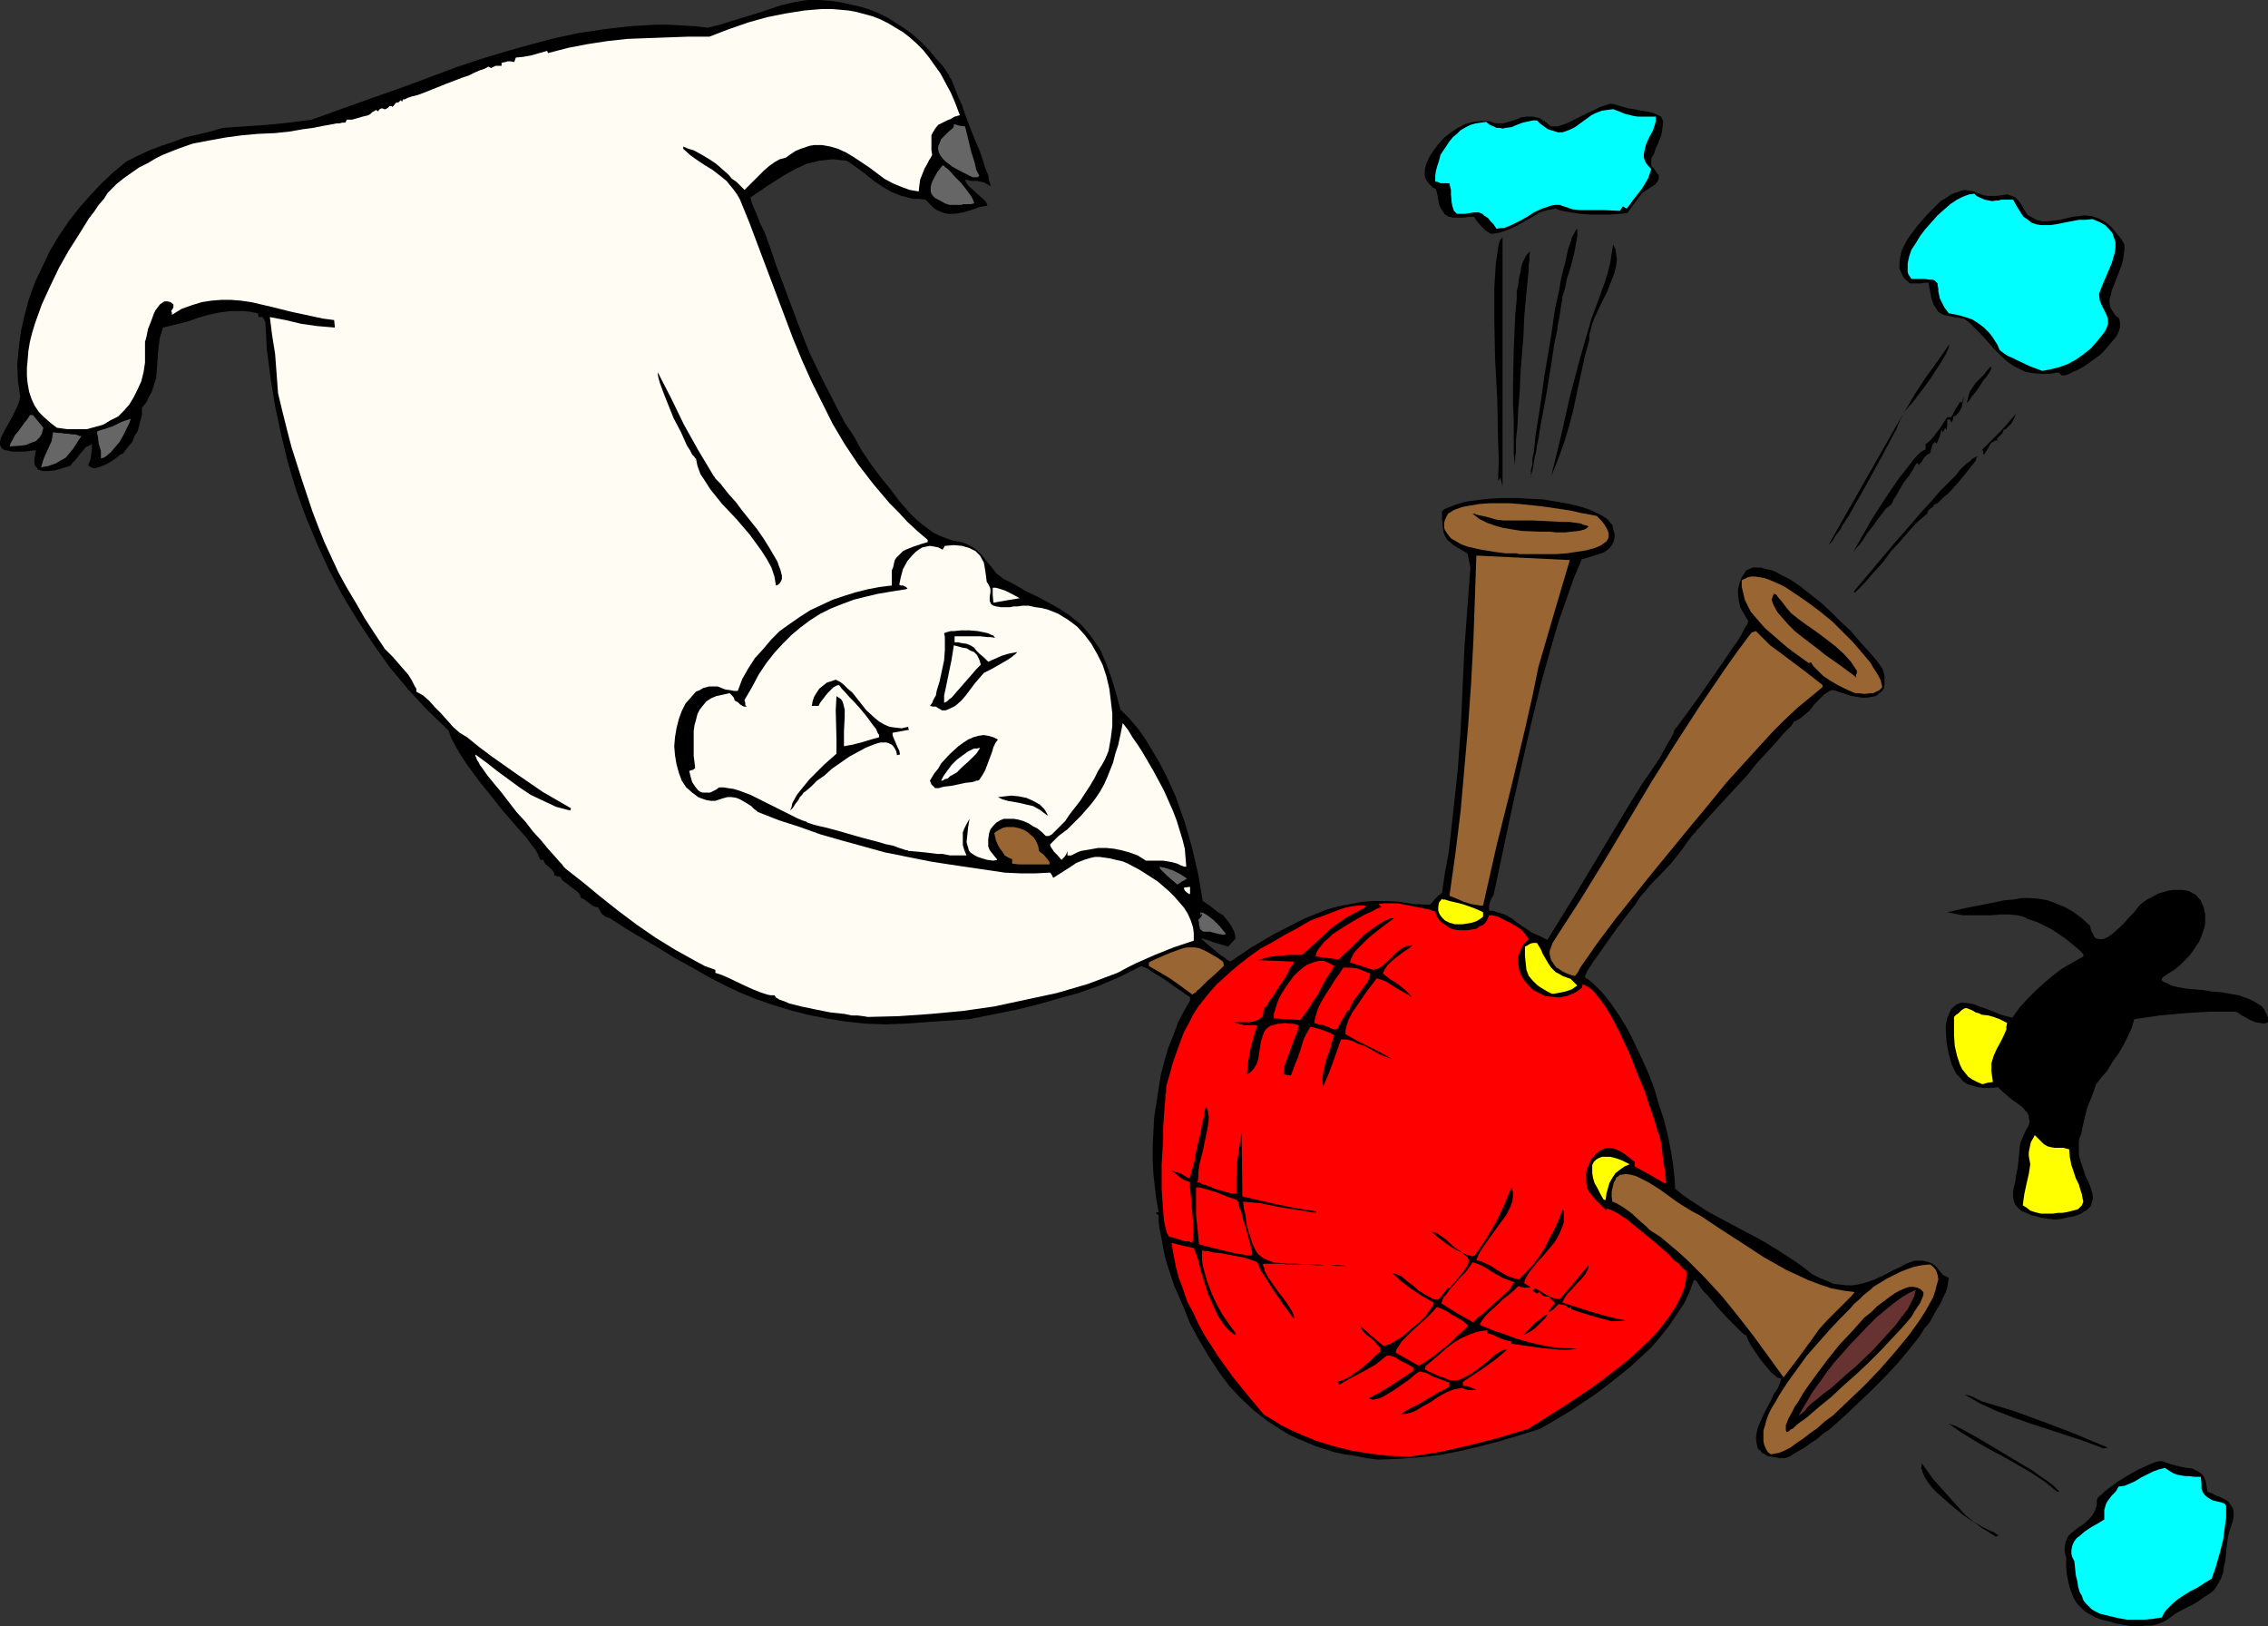<?xml version="1.0" encoding="UTF-8" standalone="no"?>
<svg
   version="1.0"
   width="129.724mm"
   height="93.007mm"
   id="svg67"
   sodipodi:docname="Bear Playing Bagpipe.wmf"
   xmlns:inkscape="http://www.inkscape.org/namespaces/inkscape"
   xmlns:sodipodi="http://sodipodi.sourceforge.net/DTD/sodipodi-0.dtd"
   xmlns="http://www.w3.org/2000/svg"
   xmlns:svg="http://www.w3.org/2000/svg">
  <rect width="100%" height="100%" fill="#333333" stroke="none"/>
  <sodipodi:namedview
     id="namedview67"
     pagecolor="#ffffff"
     bordercolor="#000000"
     borderopacity="0.25"
     inkscape:showpageshadow="2"
     inkscape:pageopacity="0.0"
     inkscape:pagecheckerboard="0"
     inkscape:deskcolor="#d1d1d1"
     inkscape:document-units="mm" />
  <defs
     id="defs1">
    <pattern
       id="WMFhbasepattern"
       patternUnits="userSpaceOnUse"
       width="6"
       height="6"
       x="0"
       y="0" />
  </defs>
  <path
     style="fill:#000000;fill-opacity:1;fill-rule:evenodd;stroke:none"
     d="m 461.044,351.522 -1.939,-0.323 -1.778,-0.323 -1.616,-0.485 -1.454,-0.323 -1.293,-0.485 -1.131,-0.646 -1.131,-0.646 -0.808,-0.808 -0.808,-0.808 -0.646,-0.97 -0.485,-1.131 -0.485,-1.293 -0.323,-1.293 -0.323,-1.616 -0.162,-1.778 v -1.939 l -0.323,-1.131 v -1.131 l 0.162,-0.97 0.323,-0.808 0.323,-0.646 0.646,-0.646 1.454,-1.131 1.454,-0.97 0.646,-0.646 0.646,-0.646 0.485,-0.646 0.485,-0.97 0.323,-0.97 v -1.131 l 0.323,-0.646 0.646,-0.485 0.646,-0.646 0.808,-0.646 1.939,-1.455 2.101,-1.293 2.262,-1.293 2.101,-0.97 1.131,-0.485 0.808,-0.323 0.808,-0.162 h 0.646 l 0.808,0.323 0.97,0.323 1.778,0.485 1.616,0.323 1.293,0.162 0.646,0.323 0.646,0.323 0.485,0.323 0.485,0.485 0.323,0.646 0.323,0.808 0.162,0.97 0.162,1.131 0.97,0.323 0.808,0.485 0.97,0.323 0.646,0.323 0.646,0.323 0.485,0.323 0.323,0.485 0.323,0.485 0.323,0.485 0.162,0.646 v 0.646 0.646 l -0.162,0.808 -0.323,0.97 -0.323,0.97 -0.323,1.131 -0.323,2.101 -0.162,1.778 -0.162,1.616 -0.323,1.293 -0.162,1.293 -0.323,0.97 -0.485,0.97 -0.485,0.808 -0.485,0.808 -0.646,0.646 -0.97,0.646 -0.97,0.646 -1.131,0.808 -1.454,0.808 -1.616,0.808 -1.778,0.97 -1.293,0.97 -0.97,0.646 -1.131,0.485 -0.97,0.323 -0.97,0.162 h -1.131 l -1.293,0.162 z"
     id="path1" />
  <path
     style="fill:#00ffff;fill-opacity:1;fill-rule:evenodd;stroke:none"
     d="m 459.751,350.067 -1.778,-0.323 -1.454,-0.323 -1.293,-0.323 -1.293,-0.323 -0.97,-0.485 -0.808,-0.485 -0.646,-0.646 -0.646,-0.646 -0.485,-0.646 -0.323,-0.97 -0.485,-0.808 -0.323,-1.131 -0.162,-1.131 -0.323,-1.293 -0.162,-1.455 -0.162,-1.616 -0.485,-0.97 -0.162,-0.646 v -0.808 l 0.162,-0.808 0.162,-0.485 0.323,-0.646 0.485,-0.646 0.646,-0.485 1.131,-0.97 1.454,-0.97 1.454,-0.808 1.293,-0.808 v -0.808 -0.646 -0.646 l 0.162,-0.485 0.162,-0.646 0.323,-0.646 0.485,-0.646 0.485,-0.646 0.808,-0.808 0.323,-0.485 0.323,-0.646 1.293,-0.162 1.131,-0.485 1.131,-0.485 1.293,-0.808 2.586,-1.293 1.293,-0.485 1.293,-0.323 0.97,0.646 0.808,0.485 0.808,0.323 0.808,0.162 0.97,0.162 h 0.808 l 1.293,0.162 h 1.293 l 0.162,1.455 v 1.131 l 0.323,0.808 0.485,0.646 0.646,0.485 0.808,0.485 1.131,0.323 0.808,0.162 0.808,0.323 0.323,0.485 v 0.808 0.808 0.97 l -0.162,1.131 -0.162,1.131 -0.323,2.424 -0.646,2.586 -0.646,2.263 -0.323,1.131 -0.323,0.97 -0.323,0.808 -0.162,0.646 -1.616,0.97 -1.454,0.97 -1.616,0.808 -1.293,0.808 -1.454,0.97 -1.131,0.97 -1.293,1.293 -0.485,0.646 -0.485,0.97 -1.939,0.323 -1.939,0.162 z"
     id="path2" />
  <path
     style="fill:#000000;fill-opacity:1;fill-rule:evenodd;stroke:none"
     d="m 431.472,332.127 -0.808,-0.485 -0.97,-0.646 -1.131,-0.646 -1.293,-0.97 -1.454,-0.97 -1.454,-0.97 -2.747,-2.263 -1.454,-1.293 -1.293,-1.131 -1.131,-1.131 -0.97,-1.293 -0.646,-0.97 -0.485,-1.131 -0.323,-0.97 0.162,-0.97 2.424,3.394 2.747,3.071 2.747,3.071 1.454,1.616 1.778,1.455 1.939,1.131 1.616,0.808 0.808,0.323 0.485,0.323 0.485,0.323 h 0.162 z"
     id="path3" />
  <path
     style="fill:#000000;fill-opacity:1;fill-rule:evenodd;stroke:none"
     d="m 444.723,322.43 -2.586,-2.101 -2.909,-1.939 -3.07,-1.778 -3.07,-1.778 -3.07,-1.616 -3.07,-1.778 -2.909,-1.778 -2.747,-1.939 h 0.162 l 0.323,0.162 0.485,0.162 0.485,0.162 1.293,0.646 1.454,0.808 1.778,0.97 1.939,1.131 4.04,2.424 4.04,2.424 1.939,1.131 1.778,1.293 1.454,0.97 1.293,0.97 0.485,0.485 0.323,0.323 0.323,0.323 0.323,0.323 z"
     id="path4" />
  <path
     style="fill:#000000;fill-opacity:1;fill-rule:evenodd;stroke:none"
     d="m 297.828,315.48 -2.424,-0.323 -2.424,-0.485 -2.262,-0.323 -2.262,-0.485 -4.04,-1.293 -1.939,-0.808 -1.939,-0.808 -1.778,-0.808 -1.616,-0.97 -3.232,-2.101 -2.909,-2.263 -2.747,-2.586 -2.586,-2.748 -2.262,-3.071 -2.101,-3.232 -2.101,-3.556 -1.939,-3.556 -1.616,-4.04 -1.778,-4.04 -1.454,-4.364 -0.485,-1.616 -0.323,-1.455 -0.485,-2.748 -0.485,-2.424 -0.162,-1.293 v -1.455 l -0.323,-0.162 -0.323,-0.323 0.646,-0.162 -0.485,-2.586 -0.323,-2.748 -0.323,-2.909 -0.162,-3.071 v -3.071 l 0.162,-3.071 0.162,-3.071 0.485,-3.071 0.485,-3.071 0.485,-3.071 0.808,-3.071 0.808,-2.748 1.131,-2.748 0.97,-2.748 1.293,-2.424 1.293,-2.263 v -0.646 l -0.162,-0.162 -0.485,-0.323 -0.485,-0.323 -0.646,-0.485 -1.454,-0.97 -1.778,-1.293 -1.778,-1.131 -1.616,-0.97 -0.646,-0.485 -0.646,-0.323 -0.485,-0.162 -0.323,-0.162 -4.525,2.263 -4.525,1.939 -4.525,1.616 -4.686,1.293 -4.525,1.293 -4.686,1.131 -4.848,0.97 -4.848,0.97 -4.686,0.323 -4.686,0.323 -4.363,0.323 -4.363,0.162 -4.525,-0.162 -4.363,-0.485 -4.04,-0.646 -4.04,-0.808 -3.717,-0.97 -3.717,-1.131 -3.717,-1.293 -3.555,-1.455 -3.394,-1.616 -3.394,-1.778 -3.394,-1.939 -3.555,-1.939 -3.394,-2.101 -3.555,-2.101 -3.555,-2.101 -3.717,-2.424 -0.97,-0.323 -0.808,-0.646 -0.485,-0.808 -0.323,-0.646 h -0.485 l -0.485,-0.162 -1.778,-1.293 -0.485,-0.323 -0.485,-0.162 -0.162,-0.646 -0.485,-0.646 -0.646,-0.485 -0.646,-0.485 -1.454,-1.131 -0.646,-0.485 -0.323,-0.646 -0.646,-0.162 -0.646,-0.162 -0.162,-0.646 -0.323,-0.485 -0.808,-0.808 -0.646,-0.485 -0.323,-0.485 -0.162,-0.485 h -0.646 l -0.323,-0.646 -0.323,-0.808 -0.485,-0.808 -0.646,-0.808 -1.293,-1.778 -1.616,-1.778 -3.07,-3.556 -1.454,-1.778 -0.485,-0.646 -0.646,-0.808 -1.293,-1.616 -1.454,-1.778 -2.747,-3.717 -1.293,-1.939 -1.131,-1.939 -0.97,-1.778 -0.646,-1.778 -4.525,-4.364 -4.202,-4.525 -4.04,-4.849 -3.555,-5.01 -3.394,-5.172 -3.232,-5.333 -2.909,-5.495 -2.586,-5.657 -2.424,-5.818 -2.101,-5.818 -1.778,-5.98 -1.454,-5.98 -1.293,-6.142 -0.97,-5.98 -0.808,-6.142 -0.323,-5.98 -0.323,-0.646 -0.323,-0.485 h -0.808 l -0.162,-0.808 -1.616,-0.323 -1.454,-0.162 h -1.454 -1.293 l -2.586,0.323 -2.262,0.485 -2.262,0.646 -2.262,0.808 -2.586,0.646 -1.293,0.323 -1.454,0.323 -0.323,1.131 -0.323,0.97 -0.323,2.263 -0.162,2.101 -0.162,2.263 -0.162,2.101 -0.646,2.101 -0.323,0.97 -0.646,1.131 -0.485,1.131 -0.97,1.131 v 1.455 l -0.323,1.293 -0.323,1.293 -0.323,1.131 -0.646,0.97 -0.485,1.293 -0.97,1.131 -0.97,1.293 -0.162,0.162 -0.485,0.162 -0.808,0.646 -1.131,0.808 -1.131,0.646 -1.131,0.485 -1.131,0.323 h -0.485 l -0.485,-0.162 -0.323,-0.162 -0.323,-0.323 0.485,-1.131 0.162,-1.131 0.162,-1.293 v -0.97 l -0.646,0.323 -0.646,0.323 -1.131,1.293 -0.646,0.808 -0.485,0.646 -0.646,0.646 -0.485,0.646 -1.616,0.485 -1.616,0.485 -1.454,0.162 H 9.858 9.211 L 8.726,101.658 8.242,101.497 7.918,101.012 7.595,100.689 7.434,100.042 V 99.234 L 7.595,98.264 7.757,97.295 6.464,97.456 5.333,97.618 H 4.363 3.394 2.586 L 1.939,97.456 1.293,97.295 H 0.97 L 0.485,96.971 0.323,96.81 0,96.163 V 95.517 L 0.162,94.709 0.646,93.739 1.131,92.769 2.424,90.507 3.555,88.244 4.04,87.113 4.363,85.82 3.878,82.264 3.717,78.87 l 0.323,-3.556 0.485,-3.717 0.808,-3.556 0.97,-3.556 1.293,-3.556 1.616,-3.394 1.616,-3.394 1.939,-3.232 2.101,-3.071 2.262,-2.909 2.424,-2.748 2.424,-2.586 2.586,-2.424 2.747,-2.263 2.586,-1.293 2.424,-1.131 2.586,-0.97 2.424,-0.808 2.586,-0.97 2.747,-0.646 2.747,-0.646 2.747,-0.808 4.686,-0.323 4.848,-0.323 4.848,-0.485 4.848,-0.646 10.342,-3.717 10.504,-3.717 10.342,-3.879 5.333,-1.778 5.333,-1.616 5.171,-1.455 5.494,-1.455 5.333,-1.131 5.494,-0.808 5.494,-0.646 5.494,-0.323 h 2.747 l 2.747,0.162 2.909,0.162 2.909,0.323 2.586,-0.646 2.586,-0.808 5.333,-1.616 5.333,-1.778 2.747,-0.646 L 174.528,0 h 2.424 l 2.424,0.162 2.262,0.323 2.262,0.485 2.101,0.485 2.101,0.646 1.939,0.808 1.939,0.97 1.778,1.131 1.778,1.131 1.778,1.293 1.616,1.455 1.616,1.616 1.616,1.939 1.616,1.778 1.454,2.101 v 0.323 l 0.323,0.323 0.485,1.131 0.485,1.293 0.646,1.616 0.808,1.778 0.646,1.939 1.616,4.202 1.616,3.879 0.646,1.939 0.485,1.616 0.646,1.455 0.162,1.131 0.162,0.485 0.162,0.646 v 0.162 l -0.808,-0.485 -0.646,-0.323 -1.454,-0.323 h -0.646 -0.646 l -1.293,-0.323 0.323,0.808 0.485,0.646 3.07,2.748 0.646,0.646 0.323,0.808 -1.778,0.323 -1.778,0.646 -1.778,0.485 -1.616,0.323 h -1.616 l -0.808,-0.162 -0.808,-0.323 -0.808,-0.323 -0.808,-0.646 -0.646,-0.646 -0.97,-0.97 -1.454,-0.162 h -1.293 l -1.131,-0.323 -1.293,-0.323 -2.101,-0.808 -1.939,-1.131 -1.939,-1.293 -1.778,-1.455 -1.939,-1.455 -2.101,-1.455 -1.616,-0.162 -1.454,-0.162 -1.454,0.162 -1.454,0.162 -1.293,0.323 -1.454,0.323 -2.424,1.131 -2.586,1.455 -2.262,1.455 -1.293,0.808 -1.131,0.808 -2.424,1.616 0.162,0.808 0.323,0.97 0.808,1.778 0.808,2.101 0.97,1.939 1.293,3.556 1.131,3.394 2.424,6.465 2.424,6.465 2.424,6.142 2.909,5.98 3.07,5.98 1.616,3.071 1.939,2.909 1.778,3.232 2.101,3.071 1.939,2.586 2.101,2.586 1.939,2.586 2.262,2.586 1.131,1.131 1.293,1.131 1.293,0.97 1.293,0.97 1.293,0.646 1.616,0.646 1.454,0.485 1.778,0.323 0.97,0.323 0.97,0.485 0.808,0.485 0.646,0.485 1.131,1.131 0.97,1.293 1.131,1.293 0.97,1.293 0.646,0.485 0.808,0.646 0.97,0.485 0.97,0.485 1.454,0.808 1.293,0.808 2.747,1.293 2.424,1.293 2.262,1.293 2.262,1.455 1.131,0.97 1.131,0.808 1.131,1.293 0.97,1.131 1.131,1.616 1.131,1.616 1.293,3.071 1.131,3.071 0.97,3.232 0.485,1.778 0.485,1.778 1.939,1.939 1.778,2.101 1.616,2.263 1.454,2.424 1.454,2.424 1.293,2.424 1.293,2.748 1.131,2.586 0.97,2.748 0.97,2.748 0.808,2.748 0.808,2.909 1.293,5.657 0.97,5.657 0.97,0.646 1.131,0.808 0.97,0.808 1.293,0.808 0.97,1.131 0.808,1.131 0.646,1.293 0.162,0.646 0.162,0.808 -1.616,1.778 -1.616,-0.485 -1.616,-0.485 -1.293,-0.485 -1.293,-0.323 v 0.162 l 0.323,0.162 0.162,0.162 0.323,0.323 0.97,0.808 0.97,0.808 1.131,0.97 0.97,0.646 0.808,0.646 0.323,0.162 0.323,0.162 4.525,-3.071 4.686,-2.748 4.686,-2.424 2.262,-1.131 2.424,-0.97 2.424,-0.97 2.424,-0.646 2.586,-0.485 2.586,-0.485 2.586,-0.162 h 2.586 l 2.747,0.162 2.909,0.485 3.717,0.162 1.131,-1.293 0.646,-0.646 0.808,-0.646 0.646,-4.364 0.808,-4.364 0.97,-8.727 0.97,-8.889 0.646,-8.889 0.808,-17.616 0.646,-8.727 0.646,-8.727 -0.323,-1.616 -0.323,-1.455 -1.131,-0.646 -0.808,-0.485 -0.808,-0.485 -0.485,-0.323 -0.485,-0.485 -0.485,-0.323 -0.646,-0.97 -0.323,-0.808 -0.162,-1.293 v -0.646 l -0.162,-0.808 v -0.808 -0.97 l 0.485,-0.485 0.808,-0.323 0.808,-0.323 0.808,-0.323 1.131,-0.323 0.97,-0.323 2.424,-0.323 2.747,-0.323 2.909,-0.162 h 2.909 l 2.909,0.162 3.07,0.162 2.909,0.485 2.747,0.485 2.586,0.646 2.262,0.808 1.939,0.97 0.808,0.485 0.646,0.485 0.485,0.646 0.485,0.485 0.162,0.97 0.323,0.97 v 0.646 l -0.162,0.808 -0.162,0.485 -0.323,0.485 -0.323,0.485 -0.485,0.485 -0.97,0.646 -1.454,0.485 -1.616,0.485 -1.616,0.485 -1.778,4.202 -1.454,4.202 -1.616,4.525 -1.293,4.364 -2.586,9.212 -2.262,9.212 -2.101,9.212 -2.101,9.374 -1.939,9.212 -1.939,9.051 -0.485,0.808 -0.323,0.808 -0.162,0.646 v 0.485 0.646 h 0.808 l 0.97,0.323 1.616,0.485 1.454,0.808 1.454,1.131 2.909,1.939 1.778,0.808 1.616,0.808 5.979,-9.697 5.818,-9.697 5.818,-9.697 2.909,-4.687 3.232,-4.687 v -0.162 l 0.323,-0.323 0.485,-0.808 0.485,-0.97 1.293,-2.263 0.485,-0.808 0.485,-0.97 0.162,-0.646 h 0.162 v -0.323 l 0.323,-0.162 0.323,-0.485 0.323,-0.485 0.485,-0.646 0.485,-0.646 0.485,-0.646 1.293,-1.778 1.293,-1.778 1.454,-2.101 1.454,-2.101 2.909,-4.202 1.293,-1.939 1.293,-1.778 0.97,-1.616 0.323,-0.646 0.323,-0.646 0.323,-0.485 0.323,-0.485 v -0.323 l 0.162,-0.162 -0.97,-1.616 -0.808,-1.455 -0.323,-1.455 -0.162,-1.293 v -1.131 l 0.323,-1.293 0.485,-1.293 0.97,-1.455 0.646,-0.323 0.808,-0.323 h 0.97 0.808 l 0.97,0.323 0.97,0.162 0.97,0.323 1.131,0.646 2.262,1.131 2.101,1.455 2.262,1.778 2.262,1.778 2.262,2.101 2.101,2.101 2.101,1.939 1.778,2.101 1.616,1.778 1.454,1.616 0.646,0.808 0.485,0.646 0.485,0.646 0.323,0.485 0.485,1.455 v 1.131 0.97 l -0.162,0.808 -0.485,0.646 -0.646,0.485 -0.646,0.485 -0.97,0.162 -0.808,0.162 h -1.131 l -2.101,-0.323 -2.101,-0.646 -1.939,-0.646 h -0.485 l -0.646,0.323 -0.97,0.646 -0.97,0.97 -1.131,1.131 -0.97,1.293 -1.131,0.97 -0.97,0.808 -0.646,0.323 -0.485,0.323 h -0.162 l -0.162,0.162 -0.162,0.323 -0.323,0.485 -0.485,0.485 -0.646,0.646 -0.646,0.646 -0.646,0.808 -1.454,1.616 -1.778,1.939 -1.939,2.101 -1.778,2.263 -4.04,4.364 -1.778,1.939 -1.778,1.939 -1.616,1.778 -1.131,1.293 -0.646,0.646 -0.323,0.485 -0.485,0.485 -0.162,0.162 -0.97,1.293 -1.131,1.616 -2.424,3.071 -2.747,2.909 -1.293,1.293 -1.131,1.293 -0.162,0.162 -0.162,0.323 -0.646,0.646 -0.808,0.97 -0.808,1.293 -1.131,1.455 -1.131,1.455 -2.424,3.232 -2.262,3.232 -1.131,1.616 -0.97,1.293 -0.808,1.293 -0.646,0.97 -0.323,0.808 -0.162,0.323 v 0.162 l 0.97,0.646 0.97,0.808 0.97,0.97 0.97,0.97 1.778,2.263 1.778,2.586 1.778,2.909 1.454,2.909 1.616,3.394 1.454,3.232 1.293,3.394 0.97,3.394 1.131,3.394 0.808,3.232 0.646,3.232 0.485,3.071 0.323,2.909 0.162,2.424 1.616,1.293 1.616,1.131 3.717,2.424 3.878,2.101 7.918,4.202 3.717,2.263 3.717,2.424 1.778,1.293 1.616,1.293 1.616,0.808 1.616,0.646 1.454,0.646 1.454,0.162 1.293,0.162 h 1.293 l 1.131,-0.162 1.293,-0.323 1.131,-0.323 1.293,-0.485 2.424,-1.131 1.454,-0.808 1.454,-0.646 1.454,-0.808 1.778,-0.646 h 0.97 0.808 l 0.646,0.162 0.646,0.162 0.485,0.162 0.323,0.162 0.646,0.485 0.485,0.485 0.162,0.323 0.323,0.323 0.646,0.808 0.646,0.323 0.646,0.323 -0.162,0.97 -0.162,1.131 -0.323,0.97 -0.646,1.293 -0.485,1.131 -0.808,1.293 -0.808,1.455 -0.808,1.455 -1.131,1.293 -0.97,1.616 -2.424,3.071 -2.586,3.071 -2.747,2.909 -3.07,3.071 -2.909,2.748 -2.909,2.748 -2.909,2.586 -1.454,0.97 -1.293,1.131 -1.293,0.808 -1.293,0.97 -1.131,0.646 -1.131,0.646 -0.97,0.646 -0.97,0.323 h -1.131 l -0.97,-0.162 -0.97,-0.162 -0.808,-0.162 -0.485,-0.323 -0.646,-0.323 -0.323,-0.485 -0.485,-0.323 -0.162,-0.485 -0.162,-0.646 -0.162,-1.131 0.162,-1.293 0.323,-1.293 0.646,-1.455 0.646,-1.455 1.454,-2.748 0.646,-1.455 0.808,-1.131 0.485,-1.131 0.323,-0.97 -0.485,-0.162 -0.485,-0.162 -0.485,-0.485 -0.646,-0.485 -1.131,-1.293 -1.293,-1.616 -1.131,-1.616 -0.97,-1.455 -0.323,-0.646 -0.323,-0.646 -0.162,-0.485 -0.162,-0.323 -0.323,-0.162 -0.646,-0.485 -0.485,-0.485 -0.808,-0.808 -0.808,-0.808 -0.97,-0.97 -1.778,-1.939 -1.778,-2.101 -0.808,-0.97 -0.808,-0.808 -0.646,-0.808 -0.485,-0.808 -0.323,-0.485 -0.323,-0.323 h -0.323 l -0.97,2.586 -1.131,2.424 -1.616,2.424 -1.616,2.424 -1.939,2.424 -1.939,2.263 -2.262,2.101 -2.262,2.101 -2.424,1.939 -2.424,1.939 -2.586,1.939 -2.424,1.616 -2.586,1.778 -2.424,1.455 -2.424,1.455 -2.262,1.293 -4.686,1.455 -4.363,1.293 -4.363,1.131 -4.202,0.97 -4.202,0.808 -4.202,0.485 -4.525,0.323 z"
     id="path5" />
  <path
     style="fill:#ff0000;fill-opacity:1;fill-rule:evenodd;stroke:none"
     d="m 304.777,314.834 -4.363,-0.162 -4.202,-0.485 -4.04,-0.646 -3.878,-0.97 -3.717,-1.131 -3.878,-1.616 -1.778,-0.808 -1.939,-0.97 -1.778,-1.131 -1.939,-1.131 -3.394,-4.04 -3.394,-4.202 -3.232,-4.525 -1.454,-2.263 -1.454,-2.263 -1.293,-2.424 -1.131,-2.424 -1.293,-2.424 -0.808,-2.424 -0.97,-2.586 -0.646,-2.424 -0.485,-2.586 -0.485,-2.586 2.424,0.646 2.424,0.485 0.808,2.101 0.646,2.586 0.808,2.586 0.808,2.586 1.131,2.586 1.131,2.424 0.808,1.131 0.808,1.131 0.97,0.97 1.131,0.808 v -0.485 l -1.293,-1.778 -1.454,-2.101 -1.293,-2.263 -1.131,-2.424 -0.97,-2.586 -0.646,-2.263 -0.323,-1.293 -0.162,-1.131 v -0.97 -1.131 l 0.485,0.162 h 0.646 l 1.293,0.323 1.778,0.162 1.616,0.323 1.778,0.323 1.616,0.323 1.454,0.485 1.293,0.485 0.646,1.616 0.97,1.455 1.939,3.071 2.101,3.071 2.262,3.071 v -0.646 l -0.162,-0.485 -0.323,-0.646 -0.485,-0.808 -0.97,-1.455 -1.293,-1.616 -1.131,-1.616 -1.131,-1.616 -0.808,-1.455 -0.162,-0.808 -0.323,-0.646 0.323,-0.162 h 3.717 l 1.454,0.162 h 3.07 l 3.232,0.162 h 1.454 1.454 l 1.131,0.162 h 1.131 1.293 l -1.616,-0.162 h -1.616 -1.616 l -1.293,-0.162 h -2.586 l -2.262,-0.162 h -1.939 l -1.778,-0.162 -1.293,-0.162 -1.293,-0.485 -0.97,-0.485 -0.97,-0.808 -0.646,-0.97 -0.646,-1.455 -0.485,-1.616 -0.323,-0.97 -0.323,-1.131 -0.162,-1.131 -0.162,-1.293 -0.323,-1.293 -0.162,-1.455 1.778,0.162 1.939,0.162 3.878,0.808 4.04,0.646 4.04,0.646 0.162,-0.323 -4.202,-0.646 -4.04,-0.808 -7.757,-1.778 -0.162,-13.738 -0.485,3.071 -0.485,3.232 -0.162,3.232 v 1.778 1.778 h -1.131 l -1.131,-0.323 -2.262,-0.646 -1.131,-0.485 -0.97,-0.323 -0.97,-0.323 -0.323,-0.323 h -0.485 l 0.162,-0.97 v -1.131 l 0.323,-2.101 0.646,-2.424 0.485,-2.424 0.485,-2.263 0.323,-2.101 v -0.97 l -0.162,-0.808 -0.162,-0.808 -0.323,-0.485 v 0.323 l -0.162,0.485 -0.162,0.97 -0.162,0.97 -0.323,1.131 -0.162,1.293 -0.646,2.748 -0.646,2.748 -0.162,1.293 -0.323,1.131 -0.323,0.97 -0.162,0.808 -0.162,0.485 -0.162,0.323 -1.131,-0.646 -0.808,-0.485 -0.646,-0.162 -0.485,-0.162 -0.323,-0.162 h -0.162 -0.323 l 0.808,0.485 0.97,0.808 0.97,0.646 1.293,0.485 v 0.646 0.646 l 0.162,1.616 0.162,1.778 0.162,1.939 0.162,1.778 v 1.778 1.616 0.646 l -0.162,0.646 -0.808,-0.323 h -0.808 l -0.97,-0.323 -0.97,-0.323 -0.646,-0.162 -0.808,-0.162 -0.162,-0.323 -0.323,-0.485 -0.162,-0.646 -0.162,-0.646 -0.162,-0.646 -0.162,-0.97 -0.162,-1.939 -0.162,-2.263 -0.162,-2.424 v -2.748 -2.586 l 0.323,-5.333 v -2.586 l 0.162,-2.263 0.162,-2.263 0.162,-1.778 v -0.808 l 0.162,-0.646 v -0.646 -0.485 l 0.808,-2.748 0.646,-2.424 0.808,-2.263 0.808,-2.263 0.808,-2.101 0.97,-1.778 0.97,-1.939 1.131,-1.778 1.293,-1.616 1.293,-1.616 1.454,-1.616 1.616,-1.455 1.778,-1.616 1.778,-1.455 2.101,-1.616 2.262,-1.616 1.293,-0.646 1.131,-0.646 2.747,-1.616 2.747,-1.455 2.747,-1.616 3.07,-1.131 2.909,-1.131 1.454,-0.485 1.454,-0.323 1.454,-0.162 h 1.454 l 0.162,0.323 -2.101,1.131 -2.101,1.131 -1.616,1.131 -1.778,1.293 -2.909,2.748 -1.616,1.455 -1.616,1.455 h -2.586 l -2.424,0.162 -2.424,0.323 -0.97,0.323 -1.131,0.323 7.918,0.323 -0.162,0.162 -0.162,0.323 -0.323,0.485 -0.485,0.646 -0.323,0.808 -0.97,1.616 -1.131,1.616 -0.97,1.616 -0.97,1.293 -0.323,0.646 -0.323,0.485 -0.323,0.162 -0.162,0.162 -0.162,0.808 v 0.485 l -0.162,0.485 -0.323,0.323 -0.646,0.485 -0.97,0.323 -0.97,0.162 h -3.394 l 1.131,0.323 1.293,0.323 h 1.293 1.454 l -0.808,2.586 -0.646,2.424 -0.485,2.586 -0.162,1.455 -0.162,1.616 0.97,-0.646 0.646,-0.808 0.485,-0.808 0.323,-0.97 0.323,-1.939 0.162,-1.131 0.162,-0.97 0.323,-0.97 0.323,-0.97 0.485,-0.646 0.808,-0.646 1.131,-0.323 0.646,-0.162 h 0.646 l 0.808,-0.162 0.97,0.162 h 0.808 l 1.131,0.323 -0.162,1.293 -0.485,1.131 -0.97,2.586 -0.97,2.586 -0.485,1.293 -0.162,1.455 0.162,0.323 h 0.323 l 0.323,0.162 h 0.323 0.485 l 0.97,-2.586 0.485,-1.131 0.485,-1.455 0.808,-2.586 0.646,-1.293 0.808,-1.455 1.293,0.323 1.131,0.323 1.293,0.485 0.808,0.323 0.646,0.485 -0.485,1.293 -0.162,0.485 -0.162,0.808 -0.97,2.748 -0.323,1.293 -0.323,1.455 -0.162,1.455 0.162,1.455 1.131,-2.586 0.97,-2.586 1.778,-5.01 h 1.131 l 1.293,0.323 1.293,0.646 1.454,0.485 2.909,1.616 1.454,0.646 1.454,0.485 -2.586,-1.455 -2.586,-1.293 -2.586,-1.293 -2.262,-1.293 v -0.808 l 0.162,-0.808 0.485,-1.455 0.808,-1.616 1.131,-1.616 2.101,-3.071 1.131,-1.455 0.97,-1.293 0.323,0.162 0.485,0.162 0.97,0.323 1.293,0.808 1.293,0.808 1.131,0.646 1.131,0.646 0.323,0.162 0.323,0.323 h 0.162 l 0.162,0.162 -0.646,-0.808 -0.808,-0.808 -1.616,-1.293 -1.778,-1.131 -1.454,-1.131 0.323,-0.808 0.646,-0.97 0.808,-0.808 0.97,-0.808 1.939,-1.455 0.97,-0.646 0.808,-0.646 -0.646,0.162 h -0.646 l -1.293,0.646 -0.97,0.808 -0.97,0.97 -0.97,0.97 -0.97,0.808 -0.97,0.646 -0.485,0.162 -0.646,0.162 -5.01,-1.616 0.162,-0.646 0.323,-0.646 0.323,-0.646 0.485,-0.646 1.293,-1.293 1.454,-1.455 1.616,-1.293 1.454,-1.131 1.293,-0.97 0.646,-0.485 0.485,-0.323 h -0.808 l -0.646,0.323 -0.808,0.323 -0.808,0.485 -1.616,1.131 -1.778,1.293 -1.616,1.616 -1.454,1.455 -1.454,1.293 -0.485,0.485 -0.485,0.485 -2.586,-0.323 -2.424,-0.323 0.162,-0.808 0.485,-0.808 0.646,-0.808 0.646,-0.808 0.97,-0.808 0.808,-0.808 2.262,-1.455 2.101,-1.293 2.262,-1.293 2.101,-0.97 0.808,-0.485 0.97,-0.323 -0.646,-0.646 1.131,-0.162 h 1.454 1.616 l 1.616,0.323 3.394,0.646 1.616,0.323 1.454,0.485 0.323,0.97 0.485,0.808 0.646,0.646 0.808,0.485 0.808,0.646 0.97,0.323 0.97,0.162 h 0.97 0.97 l 0.97,-0.162 0.97,-0.162 0.646,-0.485 0.808,-0.323 0.646,-0.646 0.323,-0.646 0.323,-0.808 h 0.323 0.485 l 1.131,0.323 1.293,0.646 1.293,0.646 1.454,0.808 1.131,0.808 0.808,0.97 0.323,0.485 0.323,0.485 -0.646,0.646 -0.485,0.485 -0.646,1.293 -0.485,1.293 v 1.455 l 0.162,1.293 0.485,1.293 0.646,1.131 0.97,1.131 0.97,0.97 1.293,0.646 1.293,0.646 1.454,0.162 1.616,0.162 1.616,-0.323 0.808,-0.323 0.808,-0.323 0.808,-0.485 0.808,-0.646 0.162,-0.485 v -0.323 l 0.646,0.323 0.646,0.323 0.646,0.485 0.646,0.646 1.293,1.616 1.293,1.778 1.293,2.263 1.293,2.424 1.131,2.424 1.293,2.748 2.101,5.333 1.131,2.586 0.808,2.586 0.808,2.263 0.646,2.101 0.323,0.97 0.162,0.808 0.323,0.646 0.162,0.646 0.323,1.131 0.162,0.97 0.162,1.778 0.162,1.131 0.162,1.131 0.162,0.808 0.162,0.808 v 0.97 l 0.162,1.131 -0.162,0.162 v 0.162 l -3.394,-1.939 -3.232,-1.778 v -0.97 l -1.616,-1.293 -0.646,-0.485 -0.808,-0.485 -0.646,-0.323 -0.808,-0.323 -0.808,-0.162 h -0.485 l -0.808,0.162 -0.646,0.323 -0.485,0.323 -0.646,0.485 -0.485,0.646 -0.646,0.646 -0.323,0.97 -0.485,0.97 -0.162,0.808 v 0.808 1.293 l 0.162,1.131 0.485,0.97 0.646,0.808 0.808,0.97 0.97,0.97 1.293,1.293 v -0.485 l 0.485,0.162 0.808,0.323 0.97,0.485 0.97,0.646 1.293,0.808 1.131,0.97 2.586,2.101 2.747,2.263 2.586,2.263 0.97,1.131 1.131,0.808 0.808,0.97 0.808,0.646 v 1.293 l -0.162,1.131 -0.323,1.293 -0.485,1.293 -0.646,1.293 -0.646,1.293 -1.616,2.424 -1.939,2.586 -2.262,2.424 -2.586,2.424 -2.586,2.263 -5.656,4.364 -2.747,1.939 -2.909,1.939 -2.747,1.778 -2.586,1.616 -2.262,1.455 -2.101,1.293 -3.232,0.97 -3.232,0.97 -6.302,1.616 -6.464,1.455 z"
     id="path6" />
  <path
     style="fill:#996532;fill-opacity:1;fill-rule:evenodd;stroke:none"
     d="m 382.83,314.349 -0.646,-0.485 -0.485,-0.808 -0.323,-0.808 -0.162,-0.808 v -1.131 -1.131 l 0.323,-0.97 0.323,-1.293 0.485,-1.293 0.646,-1.293 0.808,-1.293 0.808,-1.455 1.778,-2.748 2.101,-2.909 2.101,-2.909 2.424,-2.748 2.424,-2.748 2.262,-2.424 2.262,-2.263 0.97,-1.131 0.97,-0.808 0.97,-0.97 0.808,-0.646 0.808,-0.646 0.485,-0.485 2.909,-1.778 2.909,-1.455 1.616,-0.646 1.454,-0.485 1.616,-0.323 1.778,-0.162 0.808,0.646 0.485,0.646 0.323,0.97 0.162,0.97 -0.323,1.131 -0.323,1.293 -0.485,1.455 -0.808,1.455 -0.808,1.455 -1.131,1.778 -1.131,1.616 -1.293,1.778 -1.454,1.778 -1.454,1.778 -3.232,3.717 -3.394,3.556 -3.555,3.394 -3.394,3.232 -1.778,1.293 -1.616,1.455 -1.616,1.131 -1.454,1.131 -1.454,0.97 -1.293,0.97 -1.293,0.646 -1.131,0.485 -0.97,0.162 z"
     id="path7" />
  <path
     style="fill:#000000;fill-opacity:1;fill-rule:evenodd;stroke:none"
     d="m 454.742,313.056 -3.878,-1.455 -3.878,-1.293 -7.918,-2.586 -3.717,-1.293 -3.717,-1.455 -3.555,-1.616 -3.394,-1.939 0.808,0.162 0.97,0.323 0.97,0.485 0.97,0.485 6.949,2.101 6.626,2.424 6.787,2.586 3.394,1.455 3.555,1.455 z"
     id="path8" />
  <path
     style="fill:#000000;fill-opacity:1;fill-rule:evenodd;stroke:none"
     d="m 386.224,309.501 -0.162,-0.323 v -0.485 -0.646 l 0.323,-0.808 0.323,-0.808 0.646,-1.131 0.646,-1.293 0.808,-1.131 0.808,-1.455 0.97,-1.455 2.101,-2.909 2.424,-3.232 2.586,-3.232 2.747,-2.909 2.586,-2.909 1.454,-1.131 1.293,-1.293 1.293,-0.97 1.293,-0.97 1.131,-0.808 1.131,-0.646 1.131,-0.485 0.97,-0.323 h 0.97 l 0.808,0.162 0.646,0.323 0.646,0.646 v 0.646 l -0.323,0.808 -0.323,0.808 -0.646,0.97 -0.646,0.97 -0.646,1.131 -0.97,1.131 -0.97,1.131 -2.262,2.424 -2.424,2.586 -2.586,2.586 -2.747,2.586 -2.747,2.424 -2.586,2.424 -2.586,2.101 -1.131,0.97 -1.131,0.97 -0.97,0.808 -0.97,0.646 -0.808,0.646 -0.646,0.646 -0.646,0.323 -0.323,0.323 -0.323,0.162 z"
     id="path9" />
  <path
     style="fill:#663232;fill-opacity:1;fill-rule:evenodd;stroke:none"
     d="m 388.809,305.945 0.97,-1.616 0.97,-1.616 1.131,-1.939 1.454,-1.939 1.454,-2.101 1.616,-2.101 3.717,-4.202 3.717,-3.879 1.778,-1.778 1.939,-1.616 1.778,-1.455 1.778,-1.293 1.616,-0.97 1.454,-0.646 -0.162,0.485 -0.162,0.808 -0.646,1.293 -0.808,1.616 -1.293,1.616 -1.293,1.778 -1.616,1.778 -1.616,1.778 -1.778,1.939 -3.717,3.556 -1.939,1.616 -1.778,1.616 -1.616,1.455 -1.616,1.131 -1.293,1.131 -1.293,0.97 -0.808,0.808 -0.485,0.646 -0.485,0.485 -0.162,0.162 -0.323,0.162 -0.162,0.162 z"
     id="path10" />
  <path
     style="fill:#000000;fill-opacity:1;fill-rule:evenodd;stroke:none"
     d="m 302.838,305.622 1.293,-0.808 1.131,-0.646 1.131,-0.485 0.808,-0.485 0.808,-0.485 0.808,-0.485 1.131,-0.646 0.97,-0.646 0.808,-0.323 1.454,-0.808 0.162,-0.97 -1.778,-0.646 -1.778,-0.646 -1.454,-0.808 -0.808,-0.162 -0.646,-0.162 -0.485,0.323 -0.485,0.323 -1.293,1.131 -1.616,1.131 -1.616,1.131 -1.616,0.97 -0.808,0.485 -0.808,0.323 -0.646,0.162 -0.646,0.162 -0.646,-0.162 -0.323,-0.162 2.424,-1.293 2.424,-1.455 4.848,-3.232 v -0.646 l -1.454,-0.808 -1.616,-0.808 -0.646,-0.485 -0.808,-0.323 -0.646,-0.162 h -0.646 l -2.424,1.939 -2.586,1.455 -2.747,1.455 -2.586,1.455 -0.323,-0.646 1.454,-0.485 1.293,-0.646 1.131,-0.808 1.131,-0.808 2.262,-1.939 0.485,-0.485 0.485,-0.485 1.131,-0.97 -0.162,-0.323 v -0.485 l -0.646,-0.646 -0.646,-0.808 -0.808,-0.646 -0.808,-0.646 -0.646,-0.646 -0.485,-0.646 v -0.162 -0.323 l 0.646,0.646 0.646,0.485 0.808,0.808 0.646,0.485 0.485,0.485 1.616,1.293 0.485,-0.162 0.646,-0.162 0.646,-0.323 0.808,-0.485 1.778,-1.131 1.616,-1.455 1.778,-1.455 1.454,-1.455 0.485,-0.808 0.485,-0.646 0.485,-0.646 0.162,-0.646 -2.586,-1.455 -2.424,-1.616 -2.101,-1.616 -1.939,-1.778 0.485,0.162 0.485,0.162 1.131,0.485 1.131,0.97 1.293,0.97 1.293,1.131 1.293,0.808 1.454,0.808 0.808,0.323 h 0.646 l 1.131,-1.293 0.485,-0.646 0.485,-0.646 v 0 h 0.162 l 0.162,0.162 0.646,-0.808 0.646,-0.646 0.97,-1.293 0.808,-0.97 0.646,-0.97 0.323,-0.646 0.162,-0.646 -0.162,-0.485 -0.162,-0.323 -0.646,-0.485 -0.485,-0.485 -0.808,-0.323 -0.97,-0.485 -0.97,-0.646 -1.131,-0.808 -1.293,-0.97 -1.454,-1.293 0.485,0.162 0.646,0.162 0.97,0.646 1.131,0.808 1.131,1.131 1.293,0.97 1.293,0.808 0.646,0.323 0.646,0.162 0.485,0.162 0.646,-0.162 2.424,-3.556 2.101,-3.556 1.778,-3.717 1.616,-3.879 0.323,0.97 v 0.97 l -0.162,1.131 -0.323,0.97 -0.97,1.939 -1.454,1.939 -2.909,4.04 -1.293,1.939 -0.485,0.97 -0.323,0.808 1.131,0.323 0.97,0.485 1.131,0.485 1.131,0.808 2.262,1.293 1.293,0.485 1.293,0.323 1.778,-1.778 1.454,-1.616 1.293,-1.778 1.131,-1.778 0.97,-1.939 0.97,-1.778 0.97,-2.101 0.808,-2.263 0.323,0.162 v 0 1.293 1.293 l -0.485,1.293 -0.485,1.131 -0.485,0.97 -0.646,0.97 -1.616,1.939 -0.808,0.97 -0.808,0.808 -1.454,1.778 -0.646,0.808 -0.485,0.808 -0.485,0.808 -0.162,0.808 0.808,0.485 0.646,0.323 h -0.162 l -0.323,0.162 h -0.97 l -0.808,-0.162 -0.323,-0.162 h -0.162 l -0.323,0.323 -0.485,0.485 -1.131,0.97 -1.454,1.131 -1.293,1.293 -1.293,1.131 -1.131,1.131 -0.485,0.646 -0.323,0.485 -0.323,0.485 v 0.323 l 1.293,0.485 1.454,0.646 2.424,0.808 2.586,0.97 2.262,0.646 2.586,0.646 2.424,0.485 2.909,0.323 h 1.454 l 1.616,0.162 -1.939,0.162 h -1.939 l -1.778,-0.162 -1.778,-0.162 -3.394,-0.485 -3.394,-0.485 v -0.485 l -1.454,-0.323 -1.293,-0.485 -1.293,-0.646 -1.131,-0.323 -0.162,-0.646 -1.131,0.162 -0.97,0.162 -1.778,0.646 -1.778,0.808 -1.616,0.97 -1.454,1.131 -1.454,1.293 -3.07,2.586 -0.162,0.646 0.808,0.485 0.808,0.323 1.293,0.646 0.485,0.162 0.646,0.162 0.97,0.485 0.808,0.162 h 0.97 l 0.808,-0.162 0.97,-0.485 1.778,-0.97 1.939,-1.455 1.616,-1.293 1.454,-1.293 0.808,-0.485 0.485,-0.323 0.646,-0.162 h 0.485 l -2.262,1.939 -2.424,1.778 -2.424,1.616 -2.424,1.616 v 0.808 l 0.97,0.162 0.646,0.162 0.323,0.162 0.323,0.162 0.485,0.162 0.162,0.162 h -0.646 -0.323 -0.808 l -0.646,-0.162 -0.646,-0.323 -0.808,0.162 -0.97,0.162 -1.616,0.646 -1.778,0.97 -1.616,1.131 -1.778,0.97 -1.616,0.97 -0.808,0.323 -0.646,0.162 -0.808,0.162 z"
     id="path11" />
  <path
     style="fill:#996532;fill-opacity:1;fill-rule:evenodd;stroke:none"
     d="m 385.577,297.702 -6.464,-8.889 -3.394,-4.364 -3.394,-4.202 -3.717,-4.04 -3.717,-3.717 -1.939,-1.778 -2.101,-1.778 -1.939,-1.616 -2.262,-1.455 -0.97,-0.97 -0.97,-0.808 -2.101,-1.939 -1.131,-0.808 -0.97,-0.646 -1.131,-0.646 -0.808,-0.323 -0.162,-1.131 v -0.97 l 0.162,-0.808 0.162,-0.646 0.162,-0.646 0.323,-0.485 0.162,-0.485 0.485,-0.323 0.323,-0.323 h 0.323 l 0.97,-0.162 1.131,0.162 1.131,0.323 1.293,0.646 1.293,0.646 2.586,1.616 2.424,1.778 1.131,0.808 0.97,0.646 2.101,1.293 2.101,1.131 4.363,2.909 4.525,2.909 4.686,3.071 4.848,2.748 2.424,1.131 2.424,1.131 2.586,0.97 2.424,0.808 2.586,0.485 2.424,0.323 -0.646,0.808 -0.646,0.646 -0.485,0.485 -0.485,0.485 -1.778,1.778 -1.778,1.778 -1.778,1.939 -1.616,2.263 -3.07,4.202 z"
     id="path12" />
  <path
     style="fill:#ff0000;fill-opacity:1;fill-rule:evenodd;stroke:none"
     d="m 306.555,295.116 -4.848,-2.748 0.162,-0.646 0.323,-0.485 0.808,-1.293 1.131,-1.131 1.293,-1.293 2.909,-2.586 1.293,-1.293 0.97,-1.131 h 0.162 l 0.323,0.162 0.808,0.323 0.97,0.485 0.97,0.646 2.262,1.293 0.808,0.646 0.485,0.485 -0.323,0.323 -0.646,0.646 -0.485,0.485 -0.808,0.646 -1.454,1.455 -1.778,1.455 -1.616,1.293 -1.616,1.131 -0.646,0.485 -0.646,0.323 -0.485,0.323 z"
     id="path13" />
  <path
     style="fill:#000000;fill-opacity:1;fill-rule:evenodd;stroke:none"
     d="m 329.34,288.49 0.485,-0.485 0.646,-0.646 1.454,-1.455 0.808,-0.646 0.808,-0.646 0.485,-0.323 0.323,-0.162 h 0.162 l -0.323,0.646 -0.646,0.646 -1.454,1.455 -0.808,0.646 -0.808,0.485 -0.646,0.323 z"
     id="path14" />
  <path
     style="fill:#ff0000;fill-opacity:1;fill-rule:evenodd;stroke:none"
     d="m 318.352,285.743 -3.394,-1.939 -3.394,-2.101 0.162,-0.323 0.162,-0.485 0.162,-0.485 0.485,-0.485 0.808,-1.131 1.131,-1.293 1.131,-1.293 1.131,-1.131 0.97,-1.293 0.323,-0.485 0.323,-0.485 0.97,0.323 1.131,0.485 1.131,0.646 0.97,0.646 2.262,1.293 1.293,0.485 1.293,0.485 -0.323,0.323 -0.323,0.485 -0.323,0.646 -0.646,0.646 -1.454,1.293 -1.616,1.455 -1.616,1.455 -0.646,0.646 -0.808,0.485 -0.485,0.485 -0.323,0.323 -0.323,0.323 z"
     id="path15" />
  <path
     style="fill:#000000;fill-opacity:1;fill-rule:evenodd;stroke:none"
     d="m 348.409,285.581 -2.424,-0.646 -2.262,-0.646 -2.101,-0.646 -1.939,-0.646 v -0.485 l -0.323,0.162 h -0.323 l -0.485,-0.485 -0.646,-0.162 h -0.323 l -0.485,-0.162 h -0.162 l -1.131,1.131 -0.485,0.323 -0.323,0.162 h -0.323 l 1.454,-1.778 -0.323,-0.485 -0.646,-0.485 -0.162,-0.485 h -0.646 -0.323 l -0.646,-0.323 -0.323,-0.323 -0.323,-0.323 -0.485,0.323 -0.97,-0.646 0.646,-0.485 1.131,0.646 1.293,0.808 1.454,0.646 0.646,0.162 h 0.808 l 3.07,-3.556 3.07,-3.717 v 0.485 l -0.162,0.485 -0.646,1.131 -0.808,0.97 -0.97,0.97 -0.97,1.131 -0.97,0.97 -0.646,0.97 -0.485,0.97 6.626,2.101 3.394,0.97 3.717,0.808 z"
     id="path16" />
  <path
     style="fill:#ff0000;fill-opacity:1;fill-rule:evenodd;stroke:none"
     d="m 269.872,271.358 -2.909,-0.485 -2.747,-0.646 -2.586,-0.646 -2.424,-0.646 -0.323,-3.394 -0.323,-2.909 v -5.98 h 0.808 l 1.131,0.323 2.262,0.646 2.424,0.97 2.262,0.808 0.162,0.323 0.162,0.485 0.162,0.808 0.323,0.646 0.485,1.939 0.646,1.939 0.485,1.939 0.485,1.778 0.162,0.808 0.162,0.485 v 0.485 0.323 z"
     id="path17" />
  <path
     style="fill:#000000;fill-opacity:1;fill-rule:evenodd;stroke:none"
     d="m 444.238,263.601 -1.293,-0.162 -1.131,-0.162 -0.97,-0.162 -0.97,-0.323 -0.808,-0.162 -0.646,-0.323 -1.293,-0.485 -0.808,-0.646 -0.646,-0.808 -0.323,-0.808 -0.162,-0.808 v -1.131 l 0.162,-0.97 0.323,-1.293 0.162,-1.293 0.323,-1.455 0.162,-1.455 0.162,-1.616 0.162,-1.778 0.162,-0.808 0.323,-0.808 0.485,-1.131 0.485,-0.97 0.485,-0.808 0.162,-0.808 -0.162,-0.97 v -0.323 l -0.323,-0.646 -0.485,-0.485 -0.485,-0.646 -0.646,-0.485 -0.646,-0.485 -0.97,-0.646 -0.808,-0.646 -0.485,-0.485 -0.808,-0.646 -0.485,-0.485 -0.485,-0.485 -1.616,0.162 h -1.454 l -1.293,-0.162 -1.131,-0.323 -1.131,-0.323 -0.97,-0.646 -0.646,-0.808 -0.808,-0.808 -0.485,-0.97 -0.485,-0.97 -0.323,-1.131 -0.323,-1.131 -0.485,-2.586 -0.162,-2.748 v -0.97 l 0.162,-0.808 0.162,-0.808 0.323,-0.646 0.162,-0.485 0.323,-0.646 0.646,-0.646 0.646,-0.485 0.808,-0.323 h 0.97 l 0.97,0.162 0.97,0.162 1.131,0.485 2.262,0.808 2.424,0.97 1.131,0.323 1.293,0.323 1.616,-2.263 1.778,-1.939 1.778,-1.778 1.778,-1.616 1.939,-1.616 1.939,-1.455 2.262,-1.293 2.262,-1.293 v -0.485 l -0.97,-0.97 -0.97,-0.808 -0.97,-0.808 -0.808,-0.646 -1.616,-1.131 -1.454,-0.97 -1.616,-0.808 -1.616,-0.808 -1.939,-0.646 -0.97,-0.485 -1.293,-0.323 -1.778,-0.162 h -2.101 l -1.939,0.162 h -2.101 -2.101 -1.778 l -1.778,-0.323 -1.616,-0.323 4.202,-0.97 4.202,-0.808 3.878,-0.808 1.939,-0.162 1.939,-0.323 h 1.778 l 1.939,0.162 1.778,0.323 1.778,0.646 1.939,0.808 1.778,0.97 1.939,1.455 1.778,1.616 0.162,0.808 0.162,0.485 0.323,0.485 0.162,0.485 0.485,0.485 0.808,0.162 h 0.646 l 0.808,-0.323 0.808,-0.485 0.808,-0.646 1.778,-1.616 1.616,-1.778 0.808,-0.808 0.646,-0.808 0.485,-0.646 0.485,-0.485 1.293,-0.97 1.293,-0.646 1.131,-0.646 1.131,-0.323 1.131,-0.323 1.131,-0.162 h 0.808 0.97 l 0.97,0.162 0.646,0.162 0.808,0.485 0.646,0.323 0.485,0.646 0.485,0.485 0.323,0.808 0.323,0.646 0.162,0.808 0.162,0.808 v 0.97 0.808 l -0.162,0.97 -0.323,0.97 -0.323,0.97 -0.485,1.131 -1.293,1.939 -0.808,1.131 -0.97,0.97 -0.97,0.97 -1.131,0.97 -1.293,0.808 -1.454,0.97 -0.162,0.323 v 0.323 l 0.323,0.323 0.485,0.162 1.293,0.646 1.293,0.323 1.778,0.323 1.778,0.162 1.939,0.162 1.939,0.323 2.101,0.162 1.778,0.323 1.939,0.323 1.778,0.646 1.454,0.646 1.293,0.808 0.485,0.323 0.485,0.646 0.323,0.646 0.323,0.646 0.162,0.646 v 0.808 l -0.808,0.323 -0.97,-0.162 -0.97,-0.162 -1.131,-0.485 -1.778,-0.97 -0.485,-0.323 -0.162,-0.162 -0.646,-0.323 h -2.909 -2.909 l -5.333,0.323 -5.333,0.485 -5.494,0.808 -0.485,1.778 -0.808,1.778 -0.97,1.939 -1.131,1.939 -1.293,1.778 -1.131,1.939 -1.293,1.455 -1.131,1.455 -0.485,1.455 -0.485,1.293 -0.97,2.424 -0.646,2.586 -0.323,1.455 -0.323,1.616 -0.323,0.646 -0.162,0.808 v 1.616 1.455 l 0.485,1.616 0.97,2.909 0.646,1.293 0.485,1.293 0.323,1.131 0.162,1.131 -0.323,0.97 -0.162,0.646 -0.323,0.323 -0.485,0.485 -0.646,0.323 -0.646,0.485 -0.808,0.323 -0.97,0.323 -1.131,0.162 -1.293,0.323 z"
     id="path18" />
  <path
     style="fill:#000000;fill-opacity:1;fill-rule:evenodd;stroke:none"
     d="m 287.163,262.631 h 0.97 z"
     id="path19" />
  <path
     style="fill:#ffff00;fill-opacity:1;fill-rule:evenodd;stroke:none"
     d="m 441.168,262.308 -1.293,-0.323 -0.97,-0.323 -0.808,-0.646 -0.808,-0.485 0.162,-1.293 0.162,-1.131 0.485,-2.263 0.485,-2.101 0.323,-2.101 -0.323,-1.778 v -0.808 l 0.162,-0.808 0.162,-0.808 0.162,-0.646 0.485,-0.808 0.323,-0.646 0.646,0.646 0.485,0.485 0.485,0.485 0.323,0.323 0.808,0.485 0.646,0.162 0.808,0.162 h 0.808 1.131 l 0.646,0.162 0.646,0.162 0.162,1.778 0.323,1.616 0.485,1.455 0.485,1.455 0.646,1.293 0.323,1.131 0.323,0.97 0.162,0.97 0.162,0.646 -0.323,0.808 -0.485,0.485 -0.323,0.323 -0.485,0.162 -0.646,0.162 -0.646,0.162 -0.646,0.162 -0.97,0.162 h -0.97 l -1.131,0.162 h -1.131 z"
     id="path20" />
  <path
     style="fill:#ffff00;fill-opacity:1;fill-rule:evenodd;stroke:none"
     d="m 346.632,259.237 -0.646,-1.131 -0.646,-1.293 -0.646,-1.131 -0.323,-1.131 -0.162,-0.97 v -0.808 -0.97 l 0.323,-0.646 0.485,-0.485 0.485,-0.323 0.808,-0.323 h 0.808 0.97 l 1.293,0.323 1.293,0.485 1.616,0.808 -1.131,0.485 -1.131,0.808 -0.808,0.646 -0.646,0.97 -0.646,1.131 -0.323,1.131 -0.323,1.131 -0.162,1.293 -0.162,0.162 z"
     id="path21" />
  <path
     style="fill:#ffff00;fill-opacity:1;fill-rule:evenodd;stroke:none"
     d="m 428.563,234.348 -1.131,-0.485 -0.97,-0.485 -0.97,-0.646 -0.646,-0.808 -0.646,-0.808 -0.485,-0.97 -0.323,-0.97 -0.323,-0.97 -0.485,-2.101 -0.162,-2.263 v -2.101 -1.939 l 0.485,-0.485 0.485,-0.323 0.646,-0.646 0.485,-0.323 0.485,-0.162 0.485,0.162 0.808,0.323 0.808,0.485 0.646,0.162 0.646,0.323 1.454,0.162 1.131,0.323 1.293,0.485 1.616,0.808 -0.162,0.808 v 0.646 l -0.646,1.455 -0.646,1.293 -0.808,1.455 -0.646,1.455 -0.485,1.616 v 0.97 0.808 l 0.162,1.131 0.162,1.131 -1.131,0.162 z"
     id="path22" />
  <path
     style="fill:#ff0000;fill-opacity:1;fill-rule:evenodd;stroke:none"
     d="m 288.456,222.549 -1.131,-0.485 -1.293,-0.485 -0.97,-0.162 -0.97,-0.323 0.323,-1.455 0.485,-1.616 0.808,-1.616 0.97,-1.616 0.97,-1.455 0.97,-1.616 0.97,-1.293 0.808,-1.293 h 1.454 l 1.454,0.162 1.293,0.485 1.616,0.646 -0.162,0.97 -0.485,0.97 -1.454,1.939 -1.454,1.939 -0.646,1.131 -0.323,1.131 -0.323,-0.162 -1.131,1.939 -1.131,2.101 z"
     id="path23" />
  <path
     style="fill:#ff0000;fill-opacity:1;fill-rule:evenodd;stroke:none"
     d="m 280.86,220.448 -5.494,-0.323 v -0.97 l 0.323,-0.97 0.323,-1.131 0.485,-1.293 0.646,-1.131 0.808,-1.293 0.808,-1.131 0.808,-1.131 0.97,-0.97 1.131,-0.97 0.97,-0.646 1.293,-0.485 1.131,-0.323 h 1.131 l 1.131,0.485 1.131,0.646 -0.808,1.293 -0.97,1.455 -1.778,3.394 -1.131,1.616 -0.97,1.616 -0.97,1.293 -0.808,1.131 v -0.162 z"
     id="path24" />
  <path
     style="fill:#fffcf4;fill-opacity:1;fill-rule:evenodd;stroke:none"
     d="m 187.617,219.802 -0.97,-0.162 -1.293,-0.162 h -1.293 l -1.454,-0.323 -3.07,-0.323 -3.232,-0.646 -3.07,-0.646 -1.293,-0.323 -1.293,-0.323 -1.131,-0.485 -0.97,-0.323 -0.808,-0.485 -0.323,-0.485 h -0.808 l -0.808,-0.162 -1.454,-0.485 -1.616,-0.646 -1.778,-0.808 -3.394,-1.616 -1.454,-0.646 -1.454,-0.485 v -0.646 l -2.262,-0.808 -2.101,-1.131 -4.363,-2.424 -4.202,-2.586 -4.202,-2.909 -3.878,-2.909 -3.878,-3.071 -3.717,-3.071 -3.717,-2.909 -0.162,-0.162 -0.323,-0.323 -0.323,-0.485 -0.485,-0.485 -1.131,-1.293 -1.454,-1.616 -1.454,-1.778 -1.778,-1.939 -1.616,-2.101 -1.939,-2.101 -1.616,-2.101 -1.616,-2.101 -1.616,-1.939 -1.454,-1.778 -1.131,-1.616 -0.485,-0.646 -0.323,-0.646 -0.323,-0.485 -0.162,-0.485 -0.162,-0.323 v -0.323 l 2.424,1.778 2.262,1.778 2.424,1.778 2.424,1.778 2.424,1.616 2.747,1.293 2.747,1.293 3.07,0.808 v -0.162 l 0.162,-0.323 -6.141,-3.556 -5.656,-3.879 -2.747,-1.939 -2.747,-1.939 -2.586,-1.939 -2.586,-2.101 -1.616,-0.97 -1.454,-1.293 -1.293,-1.455 -1.293,-1.455 -1.293,-1.293 -1.293,-1.455 -1.293,-1.131 -1.454,-0.808 v -0.646 l -0.323,-0.485 -0.646,-1.293 -0.808,-1.293 -1.131,-1.293 -1.131,-1.293 -0.97,-1.131 -0.97,-0.97 -0.808,-0.808 -2.262,-3.394 -2.101,-3.232 -1.939,-3.394 -1.939,-3.232 -1.778,-3.232 -3.07,-6.626 -1.293,-3.232 -1.293,-3.394 -1.131,-3.394 -1.131,-3.394 -1.131,-3.556 -1.131,-3.556 -0.97,-3.717 -0.97,-3.879 -0.97,-4.04 -0.646,-8.566 -0.646,-4.04 -0.485,-3.879 3.394,0.646 3.394,0.808 3.394,0.485 1.939,0.162 1.939,0.162 -0.162,-1.616 -2.424,-0.323 -2.262,-0.485 -4.525,-0.97 -4.525,-1.131 -2.101,-0.485 -2.101,-0.485 -2.262,-0.323 -2.101,-0.162 h -2.101 l -2.101,0.162 -2.101,0.323 -2.101,0.646 -2.262,0.808 -2.101,1.293 v -0.485 l -0.162,-0.323 0.323,-0.485 0.162,-0.323 V 65.779 L 36.845,65.294 36.198,65.132 H 35.552 l -0.485,0.323 -0.485,0.323 -0.485,0.646 -0.485,0.646 -0.323,0.646 -0.646,1.778 -0.646,1.616 -0.323,1.616 -0.162,0.646 -0.162,0.485 v 2.424 2.101 l -0.323,2.101 -0.485,1.939 -0.808,1.778 -0.808,1.616 -0.97,1.616 -1.131,1.293 -1.293,1.293 -1.616,0.808 -1.616,0.97 -1.778,0.485 -1.778,0.485 H 16.645 14.544 L 12.282,92.446 10.827,91.315 9.534,90.183 8.403,89.052 7.434,87.598 6.787,86.143 6.302,84.688 5.979,82.911 5.818,81.294 v -1.778 l 0.162,-1.778 0.162,-1.939 0.323,-1.939 0.485,-1.939 0.646,-2.101 1.454,-4.04 1.778,-3.879 1.939,-4.04 2.101,-3.717 2.262,-3.556 2.101,-3.394 1.131,-1.455 0.97,-1.455 1.131,-1.293 0.808,-1.293 0.97,-0.97 0.97,-0.97 1.616,-1.293 1.616,-1.131 1.616,-1.131 1.939,-0.97 1.616,-0.97 1.616,-0.808 3.232,-1.293 3.232,-1.131 3.394,-0.646 3.555,-0.646 3.555,-0.485 3.555,-0.323 3.717,-0.162 3.07,-0.323 2.747,-0.485 2.424,-0.323 2.424,-0.485 0.97,-0.162 0.808,-0.162 0.808,-0.162 h 0.646 l 0.646,-0.162 h 0.323 0.323 l 0.323,-0.646 h 1.131 l 1.131,-0.323 1.131,-0.323 1.293,-0.323 0.485,-0.323 0.323,-0.323 0.323,-0.162 0.485,-0.323 0.485,0.323 0.162,-0.323 0.162,-0.162 0.323,-0.162 h 0.323 l 0.323,0.162 h 0.323 l 0.485,-0.323 0.323,-0.323 h 0.323 0.162 l 0.162,0.162 0.323,-0.323 0.323,-0.485 0.323,-0.162 h 0.162 0.162 l 0.485,-0.485 0.323,0.323 0.162,-0.485 h 0.162 0.162 l 0.646,-0.323 0.97,-0.323 1.293,-0.323 1.293,-0.485 1.616,-0.646 3.232,-1.293 3.394,-1.293 1.454,-0.485 1.293,-0.646 1.131,-0.485 0.97,-0.323 0.646,-0.323 0.162,-0.162 v 0 l 0.323,0.162 0.323,0.162 0.97,-0.485 h 0.485 0.808 v -0.323 -0.323 l 0.808,-0.162 0.485,-0.162 h 0.646 l 0.808,0.162 0.162,-0.485 0.162,-0.485 1.616,-0.162 1.778,-0.323 3.394,-0.97 0.162,0.485 4.363,-1.131 4.202,-0.808 4.202,-0.646 4.363,-0.485 4.363,-0.162 4.363,-0.162 4.525,-0.162 h 4.525 l 4.202,-1.616 4.202,-1.455 4.04,-1.131 4.04,-0.808 4.04,-0.646 1.939,-0.162 1.939,-0.162 h 1.939 l 1.939,0.162 1.778,0.162 1.778,0.323 1.778,0.485 1.778,0.485 1.616,0.646 1.616,0.808 1.616,0.97 1.616,0.97 1.454,1.131 1.454,1.293 1.454,1.455 1.293,1.616 1.131,1.616 1.293,1.778 1.131,2.101 1.131,2.101 0.97,2.263 0.97,2.586 -1.131,0.323 -0.808,0.485 -0.808,0.323 -0.646,0.323 -1.293,0.646 -0.646,0.808 -0.485,0.808 -0.323,0.646 v 0.646 1.616 0.97 l 0.162,0.97 -0.323,0.646 -0.323,0.485 -0.485,0.97 -0.485,0.808 -0.323,0.808 -0.323,0.808 -0.323,0.808 -0.162,1.131 -0.162,1.455 -1.939,-0.323 -1.778,-0.646 -1.939,-0.808 -1.778,-0.97 -3.232,-2.424 -3.394,-2.263 -1.616,-0.97 -1.778,-0.808 -1.616,-0.485 -1.778,-0.323 h -0.97 -0.808 l -0.97,0.162 -0.97,0.323 -0.97,0.323 -1.131,0.485 -0.97,0.646 -1.131,0.808 -1.293,0.323 -1.131,0.646 -1.131,0.808 -1.131,0.97 -2.101,2.101 -1.131,1.131 -0.97,0.97 -0.97,-0.97 -0.808,-0.808 -0.97,-0.646 -0.646,-0.808 -1.454,-1.293 -1.293,-1.131 -1.454,-0.97 -1.616,-0.97 -1.778,-0.97 -1.131,-0.323 -1.131,-0.485 v 0.323 0.162 l 1.616,1.455 1.616,1.131 1.454,0.97 1.616,0.97 1.454,1.131 1.616,1.293 0.646,0.808 0.808,0.97 0.808,1.131 0.646,1.131 2.101,5.172 1.939,5.172 3.717,9.859 3.717,9.859 1.939,4.687 2.101,4.687 2.262,4.525 2.262,4.525 2.586,4.364 2.909,4.364 3.232,4.202 1.778,2.101 1.778,2.101 1.939,1.939 1.939,2.101 2.101,1.939 2.262,1.939 v 0.485 l -1.131,0.323 -0.97,0.323 -0.97,0.323 -0.808,0.323 -0.808,0.323 -0.646,0.323 -0.485,0.485 -0.485,0.485 -0.485,0.485 -0.323,0.485 -0.162,0.646 -0.162,0.808 -0.323,0.808 v 0.97 2.263 l -2.586,0.323 -2.586,0.485 -2.586,0.646 -2.586,0.808 -2.424,0.808 -2.424,1.131 -2.424,1.131 -2.262,1.455 -2.101,1.455 -2.262,1.616 -1.778,1.778 -1.778,2.101 -1.778,1.939 -1.454,2.263 -1.293,2.263 -0.97,2.586 h -0.808 l -0.808,-0.162 -1.131,-0.162 -0.808,-0.323 -0.808,-0.323 h -0.808 -0.97 l -0.646,0.162 -0.646,0.162 -0.808,0.485 -0.808,0.323 -1.131,1.293 -1.131,1.293 -0.808,1.616 -0.646,1.778 -0.485,1.939 -0.323,1.939 -0.162,1.939 0.162,1.939 0.323,1.939 0.485,1.778 0.646,1.778 0.97,1.455 1.293,1.131 0.646,0.485 0.646,0.485 0.808,0.323 0.97,0.323 0.97,0.162 h 0.97 l 1.454,-0.485 1.131,-0.323 h 0.97 l 0.97,0.162 0.808,0.323 1.131,0.646 1.293,0.808 0.646,0.646 0.808,0.646 4.525,1.778 4.525,1.455 4.525,1.616 4.525,1.293 4.686,1.293 4.686,1.293 4.848,0.97 4.848,0.97 3.07,0.485 3.232,0.485 6.626,0.97 3.232,0.485 3.394,0.162 h 3.232 l 3.232,-0.162 0.323,0.485 0.323,0.646 1.778,-1.131 1.778,-1.131 1.454,-0.97 1.616,-0.646 1.616,-0.485 0.808,-0.162 h 0.97 l 1.131,0.162 1.131,0.162 1.293,0.323 1.454,0.323 1.131,0.485 2.424,1.293 1.293,0.808 2.747,1.778 2.424,2.101 1.131,1.131 1.131,1.293 0.97,1.131 0.808,1.293 0.646,1.455 0.485,1.455 0.162,1.293 v 1.616 l -4.363,1.455 -4.04,1.616 -4.04,1.778 -1.939,0.97 -2.101,1.131 -6.464,2.424 -6.626,1.939 -6.787,1.455 -6.787,1.455 -6.787,0.97 -6.949,0.646 -6.949,0.485 z"
     id="path25" />
  <path
     style="fill:#996532;fill-opacity:1;fill-rule:evenodd;stroke:none"
     d="m 257.752,214.953 -2.424,-1.778 -2.262,-1.616 -2.424,-1.455 -2.262,-1.293 v -0.808 l 1.293,-0.646 2.262,-0.97 1.131,-0.485 1.778,-0.646 0.97,-0.323 0.808,-0.162 h 0.808 0.808 l 0.97,0.162 0.808,0.323 0.97,0.485 1.131,0.646 1.131,0.646 1.131,0.808 0.162,0.485 v 0.485 l -2.424,2.263 -1.131,0.97 -0.97,0.97 -0.808,0.808 -0.485,0.323 -0.162,0.323 -0.646,0.323 v 0.162 z"
     id="path26" />
  <path
     style="fill:#ffff00;fill-opacity:1;fill-rule:evenodd;stroke:none"
     d="m 335.481,214.792 -0.97,-0.485 -0.808,-0.485 -0.808,-0.485 -0.646,-0.485 -0.97,-0.97 -0.808,-0.97 -0.485,-1.293 -0.162,-1.455 -0.162,-1.616 v -1.939 l 0.646,-0.323 0.485,-0.323 0.646,-0.162 h 0.808 l 0.808,1.293 0.485,1.131 1.131,1.939 0.646,0.97 0.97,0.97 0.646,0.323 0.808,0.485 0.808,0.323 0.97,0.323 1.454,1.455 -0.485,0.323 -0.646,0.485 -1.454,0.485 -1.616,0.323 -0.808,0.162 z"
     id="path27" />
  <path
     style="fill:#996532;fill-opacity:1;fill-rule:evenodd;stroke:none"
     d="m 340.168,210.913 -0.97,-0.323 -0.808,-0.323 -0.646,-0.323 -0.646,-0.485 -0.646,-0.323 -0.485,-0.646 -0.323,-0.485 -0.323,-0.485 -0.162,-0.646 -0.162,-0.646 v -0.646 l 0.162,-0.485 0.485,-1.293 0.808,-1.293 5.333,-8.243 5.171,-8.404 10.019,-16.808 5.171,-8.243 5.333,-8.243 5.494,-8.081 2.747,-3.879 2.909,-3.879 0.485,-0.162 0.485,-0.162 1.454,1.455 1.616,1.616 1.778,1.293 1.939,1.455 1.939,1.455 1.939,1.455 3.717,2.909 v 0.485 l -2.747,2.263 -2.747,2.263 -2.747,2.586 -2.586,2.586 -5.01,5.495 -4.848,5.333 -4.202,5.172 -4.04,4.849 -8.08,9.859 -3.878,4.849 -3.878,4.849 -3.878,5.172 -3.717,5.333 v 0 l -0.162,0.323 -0.323,0.646 -0.485,0.646 -0.162,0.162 z"
     id="path28" />
  <path
     style="fill:#666666;fill-opacity:1;fill-rule:evenodd;stroke:none"
     d="m 264.377,202.024 -0.97,-0.162 -0.646,-0.162 -0.646,-0.162 -0.485,-0.162 h -0.97 -0.485 l -0.485,-0.323 -0.323,-0.323 v -0.323 l -0.162,-0.485 v -0.485 l -0.162,-0.646 0.162,-0.162 0.323,-0.323 0.323,-0.485 v -0.323 l -0.162,0.162 -0.162,0.162 v -0.646 l 0.646,0.162 0.808,0.485 0.646,0.485 0.646,0.485 1.454,1.455 1.293,1.616 -0.323,0.162 z"
     id="path29" />
  <path
     style="fill:#ffff00;fill-opacity:1;fill-rule:evenodd;stroke:none"
     d="m 314.473,199.761 -1.131,-0.323 -0.97,-0.485 -0.646,-0.646 -0.485,-0.646 -0.323,-0.808 v -0.808 l 0.162,-0.97 0.646,-0.808 0.162,0.162 h 0.485 l 0.97,0.323 1.454,0.323 1.293,0.323 1.454,0.485 1.293,0.485 1.131,0.485 0.323,0.162 0.323,0.162 v 0.485 0.485 l -0.646,0.485 -0.808,0.485 -0.97,0.323 -1.939,0.323 h -0.97 z"
     id="path30" />
  <path
     style="fill:#996532;fill-opacity:1;fill-rule:evenodd;stroke:none"
     d="m 319.968,195.721 -0.97,-0.162 -0.97,-0.162 -1.616,-0.485 -1.454,-0.646 -1.616,-0.646 1.293,-9.212 1.131,-9.212 0.808,-9.212 0.808,-9.212 0.646,-9.212 0.485,-9.051 0.646,-18.425 10.181,0.485 10.019,0.485 -3.394,11.475 -3.394,11.637 -1.293,6.303 -1.454,6.465 -3.07,12.93 -3.232,12.93 -2.909,12.93 z"
     id="path31" />
  <path
     style="fill:#fffcf4;fill-opacity:1;fill-rule:evenodd;stroke:none"
     d="m 256.944,193.135 -0.485,-0.323 -0.323,-0.323 -0.162,-0.323 v -0.323 l 1.293,-0.162 v 1.455 l -0.162,0.162 z"
     id="path32" />
  <path
     style="fill:#666666;fill-opacity:1;fill-rule:evenodd;stroke:none"
     d="m 254.52,191.195 -2.262,-1.939 -0.97,-0.97 -0.485,-0.485 -0.162,-0.485 1.454,0.323 1.454,0.485 1.616,0.808 1.454,0.97 -1.131,0.646 z"
     id="path33" />
  <path
     style="fill:#fffcf4;fill-opacity:1;fill-rule:evenodd;stroke:none"
     d="m 255.974,187.317 -0.808,-0.323 -0.646,-0.323 -1.131,-0.323 -0.97,-0.162 -0.97,-0.162 h -2.747 -0.97 l -1.778,-1.131 -1.778,-0.646 -1.778,-0.485 -1.616,-0.323 -1.616,-0.162 h -1.778 l -1.778,0.323 -1.939,0.323 -0.808,0.323 -0.646,0.323 -0.323,0.162 -0.323,0.162 h -0.485 -0.323 v -0.97 l -0.162,0.485 -0.162,0.323 -0.323,0.485 -0.323,0.323 -0.323,0.323 -0.808,-0.97 -0.808,-0.808 -0.646,-0.97 -0.162,-0.323 v -0.323 l 1.778,-1.778 1.939,-1.455 1.454,-1.455 1.454,-1.455 1.131,-1.293 1.131,-1.293 0.97,-1.293 0.97,-1.455 0.808,-1.455 0.646,-1.455 0.646,-1.616 0.646,-1.616 0.485,-1.939 0.646,-1.939 0.485,-2.263 0.485,-2.424 1.131,1.455 0.97,1.616 1.131,1.616 1.131,1.778 2.262,3.879 2.262,4.202 1.939,4.364 0.808,2.101 0.646,2.101 0.646,2.101 0.485,1.939 0.162,1.939 0.162,1.939 h -0.162 -0.162 z"
     id="path34" />
  <path
     style="fill:#996532;fill-opacity:1;fill-rule:evenodd;stroke:none"
     d="m 221.715,186.832 h -1.454 l -1.454,-0.162 v -0.97 l -0.808,-0.323 -0.808,-0.485 -0.485,-0.808 -0.646,-0.808 -0.485,-0.97 -0.323,-0.808 -0.162,-0.808 -0.162,-0.646 0.646,-0.485 0.646,-0.323 0.646,-0.323 0.646,-0.162 h 0.808 0.808 l 0.808,0.162 0.646,0.162 0.808,0.323 0.808,0.485 0.485,0.485 0.646,0.485 0.485,0.646 0.323,0.646 0.323,0.808 0.162,0.97 v 0 l 0.323,0.323 0.485,0.323 0.323,0.323 0.808,0.97 0.323,0.485 v 0.485 h -1.454 z"
     id="path35" />
  <path
     style="fill:#fffcf4;fill-opacity:1;fill-rule:evenodd;stroke:none"
     d="m 214.766,186.024 -1.293,-0.162 -1.131,-0.323 -0.97,-0.323 -0.646,-0.323 -0.485,-0.323 -0.485,-0.323 -0.323,-0.485 -0.162,-0.646 -0.162,-0.485 -0.162,-0.646 0.162,-1.455 0.162,-1.616 0.323,-1.939 -0.646,1.131 -0.485,0.97 -0.323,0.808 v 0.808 0.97 0.97 l 0.323,1.131 0.485,1.131 h -1.939 -0.97 -0.646 l -0.808,-0.162 -0.808,-0.162 h -1.131 l -1.293,-0.162 -1.293,-0.162 -1.778,-0.162 -1.778,-0.162 h -0.162 l -0.162,-0.162 h -0.323 l -0.485,-0.162 -0.97,-0.323 -1.293,-0.485 -1.616,-0.323 -1.616,-0.485 -3.717,-0.97 -3.878,-1.131 -1.778,-0.485 -1.778,-0.485 -1.454,-0.323 -1.293,-0.323 -0.97,-0.323 -0.485,-0.162 -0.162,-0.162 -0.97,-0.323 -1.131,-0.485 -2.262,-1.131 -2.586,-1.293 -2.586,-1.293 -2.586,-1.293 -1.293,-0.485 -1.293,-0.485 -1.131,-0.323 -1.131,-0.162 -0.97,-0.162 h -0.97 l -0.646,0.485 -0.646,0.323 -0.646,0.323 h -0.646 -0.485 -0.485 l -0.485,-0.162 -0.485,-0.323 -0.646,-0.808 -0.646,-0.97 -0.323,-1.131 -0.323,-1.293 0.485,-0.162 0.485,-0.162 0.323,-0.323 -0.323,-2.586 v -2.748 -2.586 l 0.162,-1.293 0.323,-1.131 0.323,-1.293 0.485,-0.97 0.646,-0.808 0.808,-0.97 0.97,-0.646 1.131,-0.485 1.454,-0.323 1.454,-0.323 0.485,0.485 0.323,0.323 0.162,0.323 0.162,0.485 0.323,0.162 0.323,0.162 0.485,0.485 0.808,0.485 h 0.323 0.323 l -0.323,-0.323 v -0.485 l -0.162,-0.646 1.616,-2.748 1.454,-2.748 1.616,-2.424 1.778,-2.263 1.778,-1.939 1.939,-1.939 1.939,-1.616 1.939,-1.455 2.262,-1.455 2.262,-1.131 2.424,-0.97 2.586,-0.97 2.586,-0.646 2.747,-0.646 2.909,-0.485 3.07,-0.485 0.323,-0.162 -0.323,-0.323 -0.323,-0.162 -0.323,-0.162 h -0.485 l -0.323,-0.162 0.323,-1.616 0.485,-1.778 0.97,-1.778 1.131,-1.293 0.646,-0.646 0.646,-0.485 0.808,-0.485 0.808,-0.162 0.808,-0.162 0.97,0.162 0.808,0.162 0.97,0.485 0.485,-0.808 1.939,-0.162 1.778,0.162 1.616,0.485 0.646,0.323 0.646,0.323 0.485,0.485 0.485,0.485 0.808,1.455 0.162,0.808 0.162,0.97 0.162,1.131 0.162,1.293 0.323,0.485 0.323,0.646 0.162,0.485 v 0.646 l -0.162,0.97 v 0.97 l 0.162,0.323 0.162,0.323 0.485,0.323 0.646,0.162 0.97,0.162 h 1.939 l 0.808,-0.162 h 0.808 l 1.131,-0.162 h 1.293 l 1.454,0.323 1.293,0.162 1.293,0.323 1.293,0.485 1.131,0.485 2.101,1.293 1.939,1.455 1.616,1.778 1.454,1.939 1.293,2.263 1.131,2.263 0.808,2.424 0.646,2.748 0.323,2.586 0.323,2.748 v 2.748 l -0.323,2.586 -0.485,2.748 -0.323,0.808 -0.485,1.131 -0.646,1.131 -0.808,1.293 -0.808,1.616 -0.97,1.616 -2.101,3.232 -2.262,2.909 -0.97,1.455 -1.131,1.131 -0.97,0.97 -0.808,0.808 -0.646,0.323 h -0.323 -0.323 l -0.808,-0.808 -0.97,-0.808 -0.97,-0.485 -0.97,-0.646 -1.131,-0.485 -1.131,-0.323 -0.97,-0.162 h -1.131 -0.97 l -0.808,0.323 -0.808,0.485 -0.646,0.646 -0.646,0.808 -0.323,0.97 -0.162,1.293 v 1.455 l 0.323,0.808 0.646,0.808 0.646,0.808 0.162,0.162 0.162,0.323 z"
     id="path36" />
  <path
     style="fill:#000000;fill-opacity:1;fill-rule:evenodd;stroke:none"
     d="m 226.078,176.003 -0.646,-0.485 -0.646,-0.485 -1.454,-0.808 -1.454,-0.323 -1.293,-0.323 -2.747,-0.485 -1.131,-0.323 -0.97,-0.485 1.454,-0.162 1.454,-0.162 1.616,0.162 1.616,0.323 1.454,0.646 1.454,0.808 0.485,0.485 0.485,0.485 0.485,0.808 0.323,0.646 z"
     id="path37" />
  <path
     style="fill:#000000;fill-opacity:1;fill-rule:evenodd;stroke:none"
     d="m 170.811,175.195 0.323,-0.808 0.162,-0.808 0.97,-1.778 1.293,-1.616 1.454,-1.778 1.454,-1.455 1.616,-1.616 1.454,-1.293 1.293,-1.131 v -3.071 l -0.162,-6.303 0.162,-3.071 0.485,0.323 0.485,0.323 0.323,0.485 0.162,0.485 0.323,1.293 v 1.455 l -0.162,3.232 v 1.616 1.616 l 0.808,-0.162 0.97,-0.162 1.939,-0.485 2.101,-0.646 1.778,-0.485 v -0.485 l -0.323,-0.485 -0.323,-0.808 -0.646,-0.808 -1.293,-1.778 -1.454,-1.778 -1.454,-1.616 -0.808,-0.808 -1.293,-1.455 -0.485,-0.485 -0.323,-0.485 -0.162,-0.162 -0.162,-0.162 -0.485,0.162 -0.646,0.323 -0.646,0.646 -0.646,0.646 -1.131,1.455 -0.485,0.646 -0.323,0.646 h -1.454 l 0.162,-0.97 0.323,-0.97 0.485,-0.808 0.646,-0.97 0.808,-0.646 0.808,-0.646 0.97,-0.323 0.97,-0.323 0.97,0.485 0.808,0.646 0.808,0.808 0.97,0.808 3.07,3.879 1.778,1.616 0.97,0.808 1.131,0.646 1.131,0.485 1.131,0.162 1.454,0.162 1.454,-0.323 v 0.323 l 0.162,0.323 -1.778,0.323 -1.778,0.323 v 0.485 l 0.162,0.485 0.485,1.131 0.485,1.131 0.323,0.646 0.162,0.808 -0.646,0.162 -0.162,-0.808 -0.323,-0.646 -0.323,-0.485 -0.323,-0.323 -0.646,-0.323 -0.485,-0.162 h -0.646 -0.646 l -0.646,0.162 -0.97,0.323 -1.616,0.646 -1.778,0.97 -1.778,0.97 -3.717,2.586 -1.616,1.455 -1.616,1.131 -1.293,1.293 -1.131,0.97 -0.485,0.323 -0.323,0.485 -0.323,0.323 -0.162,0.162 -0.323,0.646 -0.646,0.808 -0.485,0.808 -0.323,0.323 z"
     id="path38" />
  <path
     style="fill:#000000;fill-opacity:1;fill-rule:evenodd;stroke:none"
     d="m 202.161,170.347 -0.485,-0.485 -0.323,-0.323 -0.323,-0.808 0.485,-0.808 0.485,-0.808 0.808,-0.97 0.646,-1.131 1.778,-1.939 1.939,-1.778 1.131,-0.808 0.97,-0.646 1.131,-0.485 1.131,-0.323 1.131,-0.162 0.97,0.162 1.131,0.323 0.97,0.485 -0.485,0.646 -0.485,0.97 -0.323,1.131 -0.485,1.293 -0.97,2.586 -0.646,1.131 -0.646,0.97 -0.323,0.162 h -0.323 l -0.323,0.162 -0.646,0.162 -1.454,0.162 -1.454,0.323 -1.616,0.323 -1.454,0.162 -0.646,0.162 -0.485,0.162 h -0.485 z"
     id="path39" />
  <path
     style="fill:#ffffff;fill-opacity:1;fill-rule:evenodd;stroke:none"
     d="m 203.454,168.73 0.485,-0.97 0.808,-1.131 0.97,-1.293 1.131,-1.131 1.293,-0.97 1.131,-0.808 1.293,-0.646 h 0.646 l 0.646,-0.162 -0.162,0.323 -0.323,0.485 -0.323,0.485 -0.485,0.485 -1.131,1.131 -1.293,1.131 -1.293,1.293 -1.454,0.808 -0.485,0.485 -0.646,0.162 -0.485,0.323 z"
     id="path40" />
  <path
     style="fill:#000000;fill-opacity:1;fill-rule:evenodd;stroke:none"
     d="m 203.616,153.538 -0.485,-0.323 -0.323,-0.162 -0.485,-0.323 h -0.646 l -0.646,-0.162 0.485,-0.646 0.323,-0.808 0.485,-0.808 0.162,-0.97 0.646,-2.101 0.485,-2.263 0.485,-2.263 0.162,-2.263 v -1.939 -0.808 l -0.162,-0.808 0.323,-0.162 0.485,-0.162 0.646,-0.162 h 0.646 l 1.616,-0.162 h 1.778 l 1.778,0.162 1.616,0.323 0.646,0.162 0.646,0.323 0.485,0.162 0.323,0.485 -0.97,-0.162 h -0.646 l -1.454,-0.162 h -2.101 -0.808 -2.747 v 1.293 h 0.808 l 0.646,0.162 1.131,0.162 0.808,0.323 0.808,0.485 0.485,0.646 0.323,0.323 0.323,0.323 0.97,0.808 0.97,0.97 1.454,-0.646 1.454,-0.646 1.616,-0.485 1.778,-0.323 -0.323,0.323 -0.162,0.162 -0.808,0.646 -0.97,0.646 -2.262,1.293 -1.131,0.646 -0.97,0.485 -0.323,0.162 -0.323,0.162 -0.97,1.131 -0.97,1.131 -1.939,2.586 -0.97,1.131 -1.293,1.131 -0.646,0.323 -0.646,0.323 -0.808,0.323 z"
     id="path41" />
  <path
     style="fill:#fffcf4;fill-opacity:1;fill-rule:evenodd;stroke:none"
     d="m 204.101,151.922 v -1.616 l 0.323,-1.455 1.293,-6.303 0.485,-3.071 1.778,0.485 0.97,0.162 0.808,0.485 0.808,0.323 0.646,0.646 0.485,0.97 0.162,0.485 0.162,0.646 -0.485,0.485 -0.485,0.485 -0.97,1.131 -1.131,1.293 -1.131,1.293 -1.131,1.293 -0.97,1.131 -0.485,0.323 -0.485,0.485 -0.323,0.162 z"
     id="path42" />
  <path
     style="fill:#996532;fill-opacity:1;fill-rule:evenodd;stroke:none"
     d="m 401.576,149.821 h -0.485 l -0.808,-0.323 -1.454,-0.646 -1.616,-0.808 -1.616,-0.97 -1.454,-0.97 -1.131,-1.131 -0.485,-0.485 -0.485,-0.485 -0.323,-0.485 -0.162,-0.323 h -0.323 l -0.162,0.162 -2.262,-1.616 -2.424,-1.778 -2.424,-2.101 -2.424,-2.101 -1.131,-1.293 -0.97,-1.131 -0.97,-1.131 -0.646,-1.293 -0.646,-1.293 -0.323,-1.455 -0.323,-1.293 v -1.455 l 0.646,-0.323 0.646,-0.323 0.808,-0.162 h 0.808 l 0.97,0.162 0.97,0.162 0.97,0.323 1.131,0.485 1.131,0.485 1.293,0.646 2.424,1.616 2.586,1.778 2.586,1.939 2.586,2.101 2.262,2.263 2.262,2.263 1.939,2.263 1.778,2.101 0.646,1.131 0.646,0.97 0.485,0.808 0.485,0.97 0.162,0.808 0.162,0.646 -0.646,0.646 -0.646,0.323 -0.646,0.323 h -0.485 l -1.454,0.162 z"
     id="path43" />
  <path
     style="fill:#000000;fill-opacity:1;fill-rule:evenodd;stroke:none"
     d="m 401.091,146.265 -0.808,-0.646 -1.131,-0.808 -1.293,-0.97 -1.616,-1.131 -1.616,-1.131 -1.616,-1.293 -3.394,-2.586 -1.616,-1.293 -1.454,-1.455 -1.131,-1.293 -1.131,-1.293 -0.646,-1.131 -0.323,-0.646 -0.162,-0.485 -0.162,-0.485 0.162,-0.485 0.162,-0.485 0.162,-0.323 0.485,0.162 0.323,0.485 0.97,1.131 0.97,1.293 0.97,1.131 1.616,1.293 1.778,1.293 2.101,1.455 1.939,1.455 2.101,1.616 1.778,1.616 1.616,1.778 0.646,0.97 0.646,0.97 v 0.485 l -0.162,0.323 v 0.323 0.162 l -0.162,0.162 z"
     id="path44" />
  <path
     style="fill:#fffcf4;fill-opacity:1;fill-rule:evenodd;stroke:none"
     d="m 214.766,130.265 -0.162,-1.616 v -1.616 h 0.646 l 0.646,0.162 1.454,0.485 1.616,0.808 1.454,0.808 -2.909,0.485 z"
     id="path45" />
  <path
     style="fill:#000000;fill-opacity:1;fill-rule:evenodd;stroke:none"
     d="m 400.768,127.841 4.202,-5.01 4.202,-5.01 4.363,-5.01 1.939,-2.263 2.101,-2.263 1.778,-2.101 1.778,-1.778 1.616,-1.616 1.293,-1.616 1.293,-1.131 0.485,-0.323 0.485,-0.485 0.485,-0.323 0.323,-0.162 0.323,-0.162 0.162,-0.162 -0.323,0.485 -0.162,0.646 -0.485,0.646 -0.646,0.808 -1.293,1.616 -1.454,1.778 -1.616,1.778 -0.646,0.646 -0.808,0.646 -0.646,0.646 -0.485,0.485 -0.485,0.323 -0.485,0.162 -0.162,0.485 -0.323,0.162 -0.646,0.485 -0.323,0.808 -2.101,1.778 -1.939,2.101 -1.939,2.263 -1.939,2.101 -1.778,2.424 -1.939,2.101 -1.939,2.263 -2.101,2.101 z"
     id="path46" />
  <path
     style="fill:#000000;fill-opacity:1;fill-rule:evenodd;stroke:none"
     d="m 167.741,126.548 -0.323,-1.939 -0.646,-1.939 -0.97,-1.778 -1.131,-1.778 -1.293,-1.778 -1.293,-1.778 -2.909,-3.394 -3.07,-3.232 -1.293,-1.616 -1.293,-1.616 -1.131,-1.778 -0.97,-1.455 -0.646,-1.778 -0.323,-1.616 h -0.162 l -0.162,-0.323 -0.485,-0.485 -0.485,-0.97 -0.646,-0.97 -0.646,-1.455 -0.646,-1.455 -1.616,-3.071 -1.293,-3.232 -0.646,-1.616 -0.485,-1.293 -0.485,-1.293 -0.323,-1.131 -0.162,-0.808 v -0.485 l 2.909,5.657 2.747,5.657 3.07,5.495 3.394,5.657 0.162,0.162 0.162,0.323 0.323,0.323 0.323,0.323 0.485,0.485 0.485,0.646 1.293,1.616 1.454,1.616 1.454,1.939 3.232,4.04 1.454,2.101 1.293,2.101 1.131,1.939 0.485,0.808 0.323,0.97 0.323,0.808 0.162,0.646 0.162,0.646 v 0.646 l -0.162,0.485 -0.323,0.485 -0.323,0.323 z"
     id="path47" />
  <path
     style="fill:#996532;fill-opacity:1;fill-rule:evenodd;stroke:none"
     d="m 327.401,119.598 h -0.808 -1.131 l -1.131,-0.162 -1.293,-0.162 -2.909,-0.485 -1.454,-0.323 -1.454,-0.323 -1.293,-0.485 -1.131,-0.646 -1.131,-0.646 -0.646,-0.808 -0.646,-0.97 -0.162,-0.485 v -1.131 l 0.162,-0.646 0.323,-0.646 0.323,-0.646 1.293,-0.808 1.778,-0.646 1.778,-0.323 1.939,-0.323 2.101,-0.162 h 4.363 l 2.262,0.162 4.686,0.485 4.363,0.646 2.101,0.323 2.101,0.485 1.778,0.323 1.616,0.323 0.97,0.97 0.646,0.808 0.485,0.808 0.323,0.646 0.162,0.646 v 0.646 l -0.162,0.485 -0.323,0.485 -0.646,0.485 -0.485,0.323 -0.646,0.323 -0.808,0.323 -1.778,0.485 -2.101,0.323 -2.101,0.323 -2.262,0.162 h -2.101 -3.878 -1.616 -0.485 l -0.485,-0.162 z"
     id="path48" />
  <path
     style="fill:#000000;fill-opacity:1;fill-rule:evenodd;stroke:none"
     d="m 400.606,119.437 0.485,-0.97 0.646,-1.131 0.808,-1.455 0.97,-1.616 0.97,-1.778 1.131,-1.778 2.424,-3.717 2.424,-3.556 1.293,-1.616 1.131,-1.455 0.97,-1.293 0.97,-0.97 0.323,-0.323 0.485,-0.323 0.323,-0.162 0.323,-0.162 v -1.131 l 0.646,-0.485 0.646,-0.646 1.293,-1.616 1.131,-1.616 0.485,-0.808 0.485,-0.646 h 0.323 0.323 0.162 l 0.485,-0.808 0.485,-0.97 0.646,-0.97 0.162,-0.162 v -0.323 h 0.646 l 0.162,-0.646 0.162,-0.323 0.162,-0.323 -0.162,0.485 -0.162,0.646 -0.323,1.293 -0.323,0.646 -0.485,0.646 -0.485,0.485 -0.485,0.162 v 0.485 l -0.162,0.323 v 0.162 l -0.323,0.323 -0.162,-0.646 h -0.646 v 1.131 l -0.162,1.131 -0.323,-0.485 -0.162,0.485 -0.323,0.485 -0.162,-0.323 -0.162,-0.162 -0.323,1.293 -0.323,0.808 -0.323,0.808 -0.323,-0.162 -0.162,-0.162 -0.485,0.646 -0.162,0.646 -0.162,0.485 -0.162,0.646 -0.323,0.162 -0.323,0.162 -0.646,0.646 -0.485,0.808 -0.646,0.808 -0.323,-0.485 -0.162,0.162 -0.162,0.162 -0.323,0.485 -0.323,0.646 -0.808,1.293 -1.131,1.455 -0.97,1.616 -0.808,1.455 -0.485,0.646 -0.162,0.485 -0.162,0.323 -0.162,0.323 -0.323,0.162 -0.323,0.323 -0.485,0.323 -0.485,0.646 -1.131,1.455 -1.131,1.616 -0.646,0.808 -0.646,0.808 -1.131,1.778 -0.646,0.808 -0.485,0.485 -0.485,0.646 z"
     id="path49" />
  <path
     style="fill:#000000;fill-opacity:1;fill-rule:evenodd;stroke:none"
     d="m 395.273,117.82 8.08,-14.222 7.918,-13.899 -0.162,0.162 v 0.323 l -0.323,0.485 -0.162,0.485 -0.323,0.646 -0.323,0.97 -0.485,0.808 -0.485,0.97 -1.131,2.101 -1.293,2.424 -2.747,5.01 -1.454,2.586 -1.454,2.586 -1.293,2.263 -1.293,1.939 -0.485,0.97 -0.646,0.808 -0.485,0.646 -0.323,0.646 -0.485,0.646 -0.323,0.323 -0.162,0.162 z"
     id="path50" />
  <path
     style="fill:#000000;fill-opacity:1;fill-rule:evenodd;stroke:none"
     d="m 332.734,114.911 -3.878,-0.162 -1.939,-0.323 -1.939,-0.323 -1.778,-0.485 -1.778,-0.646 -1.616,-0.808 -1.454,-1.131 h 0.323 l 0.485,0.162 0.485,0.162 0.808,0.162 0.808,0.162 1.131,0.323 1.131,0.323 1.454,0.162 h 3.555 1.293 1.454 l 3.232,0.162 3.232,0.162 h 1.454 l 1.293,0.162 1.131,0.162 0.808,0.323 0.646,0.162 0.323,0.162 -0.323,0.323 -0.485,0.323 -1.293,0.323 -1.454,0.162 -1.616,0.162 h -1.778 l -1.454,-0.162 h -1.293 z"
     id="path51" />
  <path
     style="fill:#000000;fill-opacity:1;fill-rule:evenodd;stroke:none"
     d="m 324.816,105.052 -0.485,-1.778 -0.485,0.646 0.162,-4.525 -0.162,-4.364 -0.162,-8.727 -0.485,-8.727 -0.162,-8.566 v -0.808 -1.131 -4.849 l 0.162,-2.586 0.162,-2.586 0.323,-2.263 0.162,-1.131 0.162,-0.97 0.323,-0.808 0.485,-0.646 v 4.525 1.616 45.415 0.97 z"
     id="path52" />
  <path
     style="fill:#000000;fill-opacity:1;fill-rule:evenodd;stroke:none"
     d="m 330.795,103.275 0.162,-0.323 v -0.646 -0.808 l 0.323,-1.131 v -1.293 l 0.323,-1.455 0.162,-1.616 0.162,-1.778 0.323,-1.939 0.323,-2.101 0.646,-4.202 0.646,-4.687 0.808,-4.849 0.808,-4.849 0.646,-4.687 0.97,-4.364 0.323,-2.101 0.485,-1.939 0.485,-1.778 0.323,-1.616 0.323,-1.455 0.485,-1.293 0.323,-1.131 0.485,-0.808 0.323,-0.646 0.323,-0.323 v 1.616 l -0.323,1.778 -0.323,1.778 -0.485,1.939 -0.485,1.778 -0.646,1.939 -0.323,1.778 -0.485,1.616 -0.162,0.485 v 0.646 l -0.162,0.646 -0.162,0.97 -0.162,1.131 -0.162,1.131 -0.323,1.455 -0.162,1.293 -0.646,3.071 -0.485,3.394 -1.131,6.95 -0.646,3.556 -0.646,3.394 -0.485,3.071 -0.323,1.455 -0.162,1.293 -0.323,1.131 -0.162,1.131 -0.162,0.97 -0.162,0.808 -0.162,0.646 -0.162,0.485 v 0.323 z"
     id="path53" />
  <path
     style="fill:#000000;fill-opacity:1;fill-rule:evenodd;stroke:none"
     d="m 335.32,102.951 2.101,-8.566 1.939,-8.566 2.262,-8.566 2.424,-8.404 1.454,-3.879 1.454,-4.04 0.646,-2.101 0.485,-1.939 0.323,-2.101 0.323,-1.939 0.485,0.97 0.162,1.131 0.162,1.131 -0.162,1.293 -0.323,1.455 -0.485,1.293 -1.131,2.909 -1.454,2.909 -1.293,2.748 -0.485,1.293 -0.323,1.293 -0.323,1.131 v 1.131 l -0.97,3.556 -1.616,7.434 -0.808,3.879 -0.97,3.717 -1.131,3.717 -1.293,3.556 z"
     id="path54" />
  <path
     style="fill:#000000;fill-opacity:1;fill-rule:evenodd;stroke:none"
     d="m 327.401,101.335 v -1.939 l -0.162,-1.131 v -2.586 -1.616 -3.232 l -0.162,-3.556 v -3.879 l 0.162,-7.758 0.162,-3.879 0.162,-3.717 0.323,-3.394 V 63.031 l 0.323,-1.455 0.162,-1.455 0.323,-1.293 0.162,-1.131 0.323,-0.97 0.485,-0.97 0.323,-0.646 0.485,-0.485 0.323,-0.323 -0.162,0.808 v 0.97 l -0.162,1.131 v 1.293 l -0.162,1.455 -0.162,1.616 -0.323,3.394 -0.323,3.556 -0.162,4.04 -0.646,8.081 -0.162,4.04 -0.323,3.717 -0.162,3.556 -0.162,1.616 -0.162,1.455 v 1.293 1.293 l -0.162,1.131 v 0.808 l -0.162,0.808 v 0.485 0.323 z"
     id="path55" />
  <path
     style="fill:#666666;fill-opacity:1;fill-rule:evenodd;stroke:none"
     d="m 8.888,101.012 0.323,-1.131 0.323,-0.97 0.808,-1.778 0.808,-1.778 0.162,-0.97 0.162,-0.97 0.97,0.162 h 0.808 l 0.808,0.162 h 0.646 l 0.97,0.162 h 0.646 l 0.485,0.162 0.323,0.162 h 0.485 l -0.97,1.455 -0.808,1.293 -0.808,0.97 -0.808,0.97 -1.131,0.646 -1.131,0.646 -1.454,0.485 z"
     id="path56" />
  <path
     style="fill:#666666;fill-opacity:1;fill-rule:evenodd;stroke:none"
     d="m 21.816,99.073 v -1.616 l -0.485,-1.616 -0.162,-1.455 -0.162,-0.646 v -0.485 l 0.808,-0.323 0.646,-0.162 0.97,-0.323 0.97,-0.323 0.646,-0.323 1.293,-0.646 0.97,-0.323 0.97,-0.323 -0.323,0.97 -0.646,1.293 -0.646,1.293 -0.808,1.455 -0.97,1.131 -0.97,1.131 -0.97,0.808 -0.485,0.323 z"
     id="path57" />
  <path
     style="fill:#000000;fill-opacity:1;fill-rule:evenodd;stroke:none"
     d="m 428.724,98.103 v -0.485 l -0.162,-0.485 3.717,-3.717 1.778,-1.939 1.778,-2.101 -0.162,0.323 -0.162,0.485 -0.646,1.293 -0.97,0.97 -0.323,0.323 -0.485,0.162 -0.162,0.646 -0.323,0.323 -0.97,0.97 0.162,0.162 0.162,0.162 h -0.646 l -0.485,0.323 -0.485,0.323 -0.162,0.323 -0.646,1.131 -0.646,0.97 z"
     id="path58" />
  <path
     style="fill:#666666;fill-opacity:1;fill-rule:evenodd;stroke:none"
     d="M 2.101,96.487 2.262,95.84 2.747,95.032 3.232,94.062 4.04,93.093 5.333,91.315 5.979,90.507 6.464,89.699 H 7.11 l 2.262,2.748 -0.162,0.646 -0.162,0.646 -0.485,0.808 -0.808,0.808 -0.97,0.323 -1.131,0.485 -1.131,0.162 z"
     id="path59" />
  <path
     style="fill:#000000;fill-opacity:1;fill-rule:evenodd;stroke:none"
     d="m 411.595,89.214 1.131,-1.939 1.131,-1.939 2.424,-3.717 1.293,-1.778 1.293,-1.778 2.586,-3.717 -0.162,0.646 -0.162,0.485 -0.323,0.808 -0.485,0.808 -0.646,1.131 -0.646,0.97 -1.454,2.263 -1.616,2.263 -1.616,2.101 -0.808,1.131 -0.808,0.808 -0.646,0.808 z"
     id="path60" />
  <path
     style="fill:#000000;fill-opacity:1;fill-rule:evenodd;stroke:none"
     d="m 425.169,87.113 0.323,-1.293 0.323,-1.131 0.646,-0.97 0.646,-0.97 1.616,-1.616 1.616,-1.939 0.162,0.485 -0.162,0.323 -0.162,0.323 -0.646,0.97 -0.808,0.97 -0.808,1.293 -0.808,1.131 -0.808,0.97 -0.646,0.97 -0.323,0.323 z"
     id="path61" />
  <path
     style="fill:#000000;fill-opacity:1;fill-rule:evenodd;stroke:none"
     d="m 445.692,81.133 -0.646,-0.646 -2.101,0.323 h -1.778 l -1.778,-0.162 -1.616,-0.323 -1.293,-0.646 -1.293,-0.646 -1.131,-0.808 -1.131,-0.97 -2.101,-2.101 -1.939,-2.263 -2.101,-2.101 -1.131,-1.131 -1.131,-0.808 -1.131,-0.162 -0.97,-0.162 -0.808,-0.162 -0.808,-0.162 -0.646,-0.162 -0.646,-0.323 -0.485,-0.323 -0.323,-0.485 -0.646,-0.97 -0.485,-1.293 -0.323,-1.616 -0.162,-0.808 -0.162,-1.131 h -0.808 l -0.808,0.162 h -1.131 -1.293 l -0.485,-0.485 -0.646,-0.485 -0.323,-0.485 -0.323,-0.646 -0.485,-1.131 v -1.131 l 0.162,-1.293 0.323,-1.455 0.646,-1.293 0.808,-1.455 0.97,-1.293 0.97,-1.293 2.101,-2.424 0.97,-0.97 0.97,-0.97 0.97,-0.97 0.808,-0.485 0.808,-0.485 0.646,-0.485 0.808,-0.323 0.485,-0.162 0.97,-0.323 0.808,-0.162 0.808,0.162 1.131,0.162 0.485,0.323 0.646,0.162 0.808,0.323 0.97,0.162 h 0.97 0.808 l 1.454,-0.162 0.97,-0.162 0.97,0.323 0.808,0.323 0.646,0.646 0.323,0.485 0.485,0.646 0.323,0.646 0.485,0.808 0.485,0.646 0.646,0.323 1.131,0.646 1.293,0.323 h 1.131 l 1.293,-0.162 1.454,-0.162 2.586,-0.646 1.454,-0.162 1.293,-0.162 1.454,0.162 1.454,0.485 1.293,0.646 1.454,1.131 0.646,0.808 0.808,0.97 0.808,0.97 0.646,1.131 v 1.131 l -0.162,1.131 -0.162,1.131 -0.323,1.131 -0.808,2.101 -0.808,2.101 -0.485,1.131 -0.162,0.97 -0.323,0.97 v 0.808 l 0.162,0.97 0.485,0.808 0.646,0.97 0.808,0.646 0.162,0.97 v 0.97 l -0.323,0.97 -0.485,0.97 -0.808,0.97 -0.808,0.97 -0.97,1.131 -0.97,0.97 -2.262,1.616 -1.131,0.808 -1.131,0.646 -1.131,0.485 -0.97,0.485 -0.808,0.323 z"
     id="path62" />
  <path
     style="fill:#00ffff;fill-opacity:1;fill-rule:evenodd;stroke:none"
     d="m 441.491,80.163 -2.586,-0.97 -2.424,-1.131 -1.293,-0.646 -1.131,-0.485 -0.97,-0.646 -0.808,-0.646 -0.485,-1.131 -1.131,-1.778 -0.646,-0.808 -1.131,-1.131 -1.293,-0.97 -1.293,-0.808 -1.454,-0.485 -1.778,-0.485 -1.778,-0.323 -0.97,-1.293 -0.485,-0.97 -0.485,-0.97 -0.162,-0.808 -0.162,-0.646 v -0.646 l -0.162,-0.808 V 61.254 l -0.323,-0.323 -0.323,-0.323 -0.485,-0.162 h -0.646 l -0.97,-0.162 h -1.293 -1.616 l -0.323,-0.485 -0.323,-0.485 -0.162,-0.485 v -0.646 -1.293 l 0.323,-1.455 0.485,-1.455 0.97,-1.455 0.97,-1.616 1.131,-1.455 1.293,-1.455 1.293,-1.455 1.454,-1.293 1.293,-1.131 1.454,-0.97 1.293,-0.646 1.293,-0.485 1.131,-0.162 0.485,0.485 0.646,0.323 1.131,0.485 0.808,0.162 0.808,0.162 0.97,-0.162 h 0.485 l 0.485,-0.162 h 1.131 1.454 l 0.808,1.455 0.808,1.293 0.646,0.97 0.97,0.646 0.808,0.646 0.97,0.323 0.97,0.162 h 0.97 1.131 l 1.131,-0.162 2.424,-0.485 2.586,-0.485 h 1.454 l 1.454,-0.162 1.616,0.646 1.131,0.646 0.97,0.97 0.646,0.808 0.323,0.97 0.323,0.97 v 1.131 l -0.162,1.131 -0.323,1.131 -0.323,1.131 -0.97,2.263 -0.97,2.263 -0.808,2.101 0.162,1.455 0.485,1.131 0.485,0.97 0.485,0.97 0.323,0.97 v 0.97 l -0.162,0.485 -0.162,0.485 -0.323,0.646 -0.485,0.646 -1.293,1.616 -1.293,1.455 -1.616,1.293 -1.616,1.131 -1.778,0.97 -1.778,0.646 -1.939,0.485 z"
     id="path63" />
  <path
     style="fill:#000000;fill-opacity:1;fill-rule:evenodd;stroke:none"
     d="m 322.392,50.587 -0.808,-0.485 -0.485,-0.323 -0.97,-0.97 -0.808,-0.97 -0.646,-0.97 h -1.131 l -0.97,0.162 h -2.424 l -0.646,-0.162 h -0.323 l -0.485,-0.323 -0.323,-0.162 -0.323,-0.485 -0.323,-0.485 -0.323,-0.485 -0.323,-0.808 -0.162,-0.97 -0.162,-0.97 -0.323,-1.293 -0.646,-0.323 -0.485,-0.485 -0.485,-0.485 -0.323,-0.485 -0.323,-0.485 -0.162,-0.646 v -0.485 -0.808 l 0.323,-1.293 0.646,-1.455 0.97,-1.455 0.97,-1.293 1.293,-1.455 1.454,-1.131 1.454,-0.97 1.616,-0.808 1.778,-0.485 1.616,-0.162 h 0.808 0.97 l 0.808,0.323 0.808,0.162 h 1.454 l 2.747,-0.808 1.131,-0.485 1.293,-0.162 h 1.293 l 0.646,0.162 0.808,0.162 0.646,0.485 0.808,0.485 0.485,0.485 0.485,0.323 h 0.646 0.808 l 0.97,-0.323 0.97,-0.323 1.939,-0.97 2.262,-1.131 2.101,-0.97 0.97,-0.485 0.97,-0.323 0.97,-0.323 h 0.808 l 1.616,0.485 1.616,0.485 1.293,0.162 1.454,0.323 1.131,0.162 0.97,0.162 0.97,0.323 0.646,0.323 0.646,0.323 0.323,0.646 0.162,0.646 -0.162,0.97 -0.162,1.293 -0.162,0.646 -0.323,0.808 -0.323,0.808 -0.485,0.97 -0.323,1.131 -0.646,1.131 v 1.616 l 0.646,0.646 0.323,0.485 0.323,0.485 0.323,0.323 v 0.485 0.323 l -0.323,0.646 -0.485,0.646 -0.808,0.485 -0.97,0.646 -0.97,0.646 -1.616,2.101 -1.616,2.263 -1.616,0.162 -2.101,0.162 h -2.101 -2.101 l -2.262,-0.162 -2.101,-0.323 -1.778,-0.323 -0.646,-0.162 -0.808,-0.323 -0.808,0.162 -0.97,0.162 -1.616,0.485 -1.616,0.97 -3.394,1.939 -1.778,0.808 -1.778,0.646 -0.97,0.162 z"
     id="path64" />
  <path
     style="fill:#00ffff;fill-opacity:1;fill-rule:evenodd;stroke:none"
     d="m 323.523,49.455 -0.646,-0.97 -0.646,-0.646 -0.485,-0.646 -0.485,-0.323 -0.485,-0.323 -0.323,-0.323 -0.808,-0.323 h -0.97 l -0.97,0.162 -1.131,0.162 h -0.808 -0.808 l -0.646,-0.646 -0.323,-0.97 -0.162,-0.808 -0.162,-1.778 v -0.97 l -0.162,-0.646 -0.162,-0.808 h -0.808 -0.646 -0.485 l -0.323,-0.162 -0.485,-0.162 h -0.323 v -1.293 l 0.162,-1.131 0.323,-1.131 0.323,-0.97 0.323,-1.293 1.293,-1.939 0.646,-0.97 0.808,-0.97 0.808,-0.646 0.808,-0.808 1.131,-0.646 0.97,-0.485 1.131,-0.323 1.131,-0.162 1.131,-0.162 0.808,0.646 0.808,0.323 0.646,0.323 h 0.808 l 0.485,0.162 0.646,-0.162 1.293,-0.162 1.131,-0.485 1.293,-0.485 1.454,-0.323 0.808,-0.162 h 0.808 l 0.646,0.646 0.646,0.485 1.131,0.808 1.131,0.323 0.97,0.323 h 0.97 l 0.97,-0.323 0.808,-0.323 0.97,-0.485 1.778,-1.293 1.778,-1.293 0.97,-0.485 1.293,-0.485 1.131,-0.162 1.293,-0.162 1.293,0.485 1.131,0.485 1.939,0.485 0.97,0.162 h 1.131 1.293 1.454 v 0.97 l -0.162,0.646 -0.485,1.455 -0.808,1.455 -0.646,1.455 -0.323,1.293 -0.162,0.808 v 0.646 l 0.162,0.646 0.323,0.646 0.485,0.646 0.646,0.646 -0.162,0.485 -0.162,0.485 -0.323,0.97 -0.646,1.131 -0.808,1.293 -1.778,2.263 -0.808,1.131 -0.646,0.808 -0.808,-0.485 -0.646,0.97 -3.394,-0.162 h -3.555 -1.616 l -1.616,-0.162 -1.454,-0.485 -1.454,-0.485 h -0.97 l -0.808,0.162 -1.939,0.646 -1.778,0.808 -1.454,0.97 -1.778,0.97 -1.616,0.808 -1.616,0.646 h -0.808 z"
     id="path65" />
  <path
     style="fill:#666666;fill-opacity:1;fill-rule:evenodd;stroke:none"
     d="m 205.232,44.284 -0.97,-0.323 -0.808,-0.485 -0.646,-0.323 -0.646,-0.323 -0.485,-0.485 -0.323,-0.485 -0.162,-0.485 v -0.485 -0.485 l 0.162,-0.646 0.162,-0.485 0.323,-0.646 0.808,-1.455 1.131,-1.455 0.323,0.162 0.323,0.323 0.485,0.323 0.485,0.485 1.131,1.293 1.293,1.293 1.131,1.455 0.97,1.293 0.323,0.646 0.162,0.323 0.162,0.485 v 0.162 l -0.646,0.162 h -0.646 -0.97 l -0.485,0.162 z"
     id="path66" />
  <path
     style="fill:#666666;fill-opacity:1;fill-rule:evenodd;stroke:none"
     d="m 210.241,38.304 -2.262,-1.131 -2.101,-1.131 -0.808,-0.646 -0.646,-0.485 -0.646,-0.646 -0.485,-0.646 -0.323,-0.646 -0.162,-0.646 v -0.646 l 0.323,-0.808 0.323,-0.808 0.646,-0.646 0.97,-0.97 0.97,-0.808 0.162,-0.323 v -0.485 l 0.646,0.162 0.485,0.162 1.293,0.162 0.646,2.586 0.646,2.748 0.808,2.586 0.323,1.455 0.646,1.293 -0.323,0.323 h -0.323 -0.323 z"
     id="path67" />
</svg>
